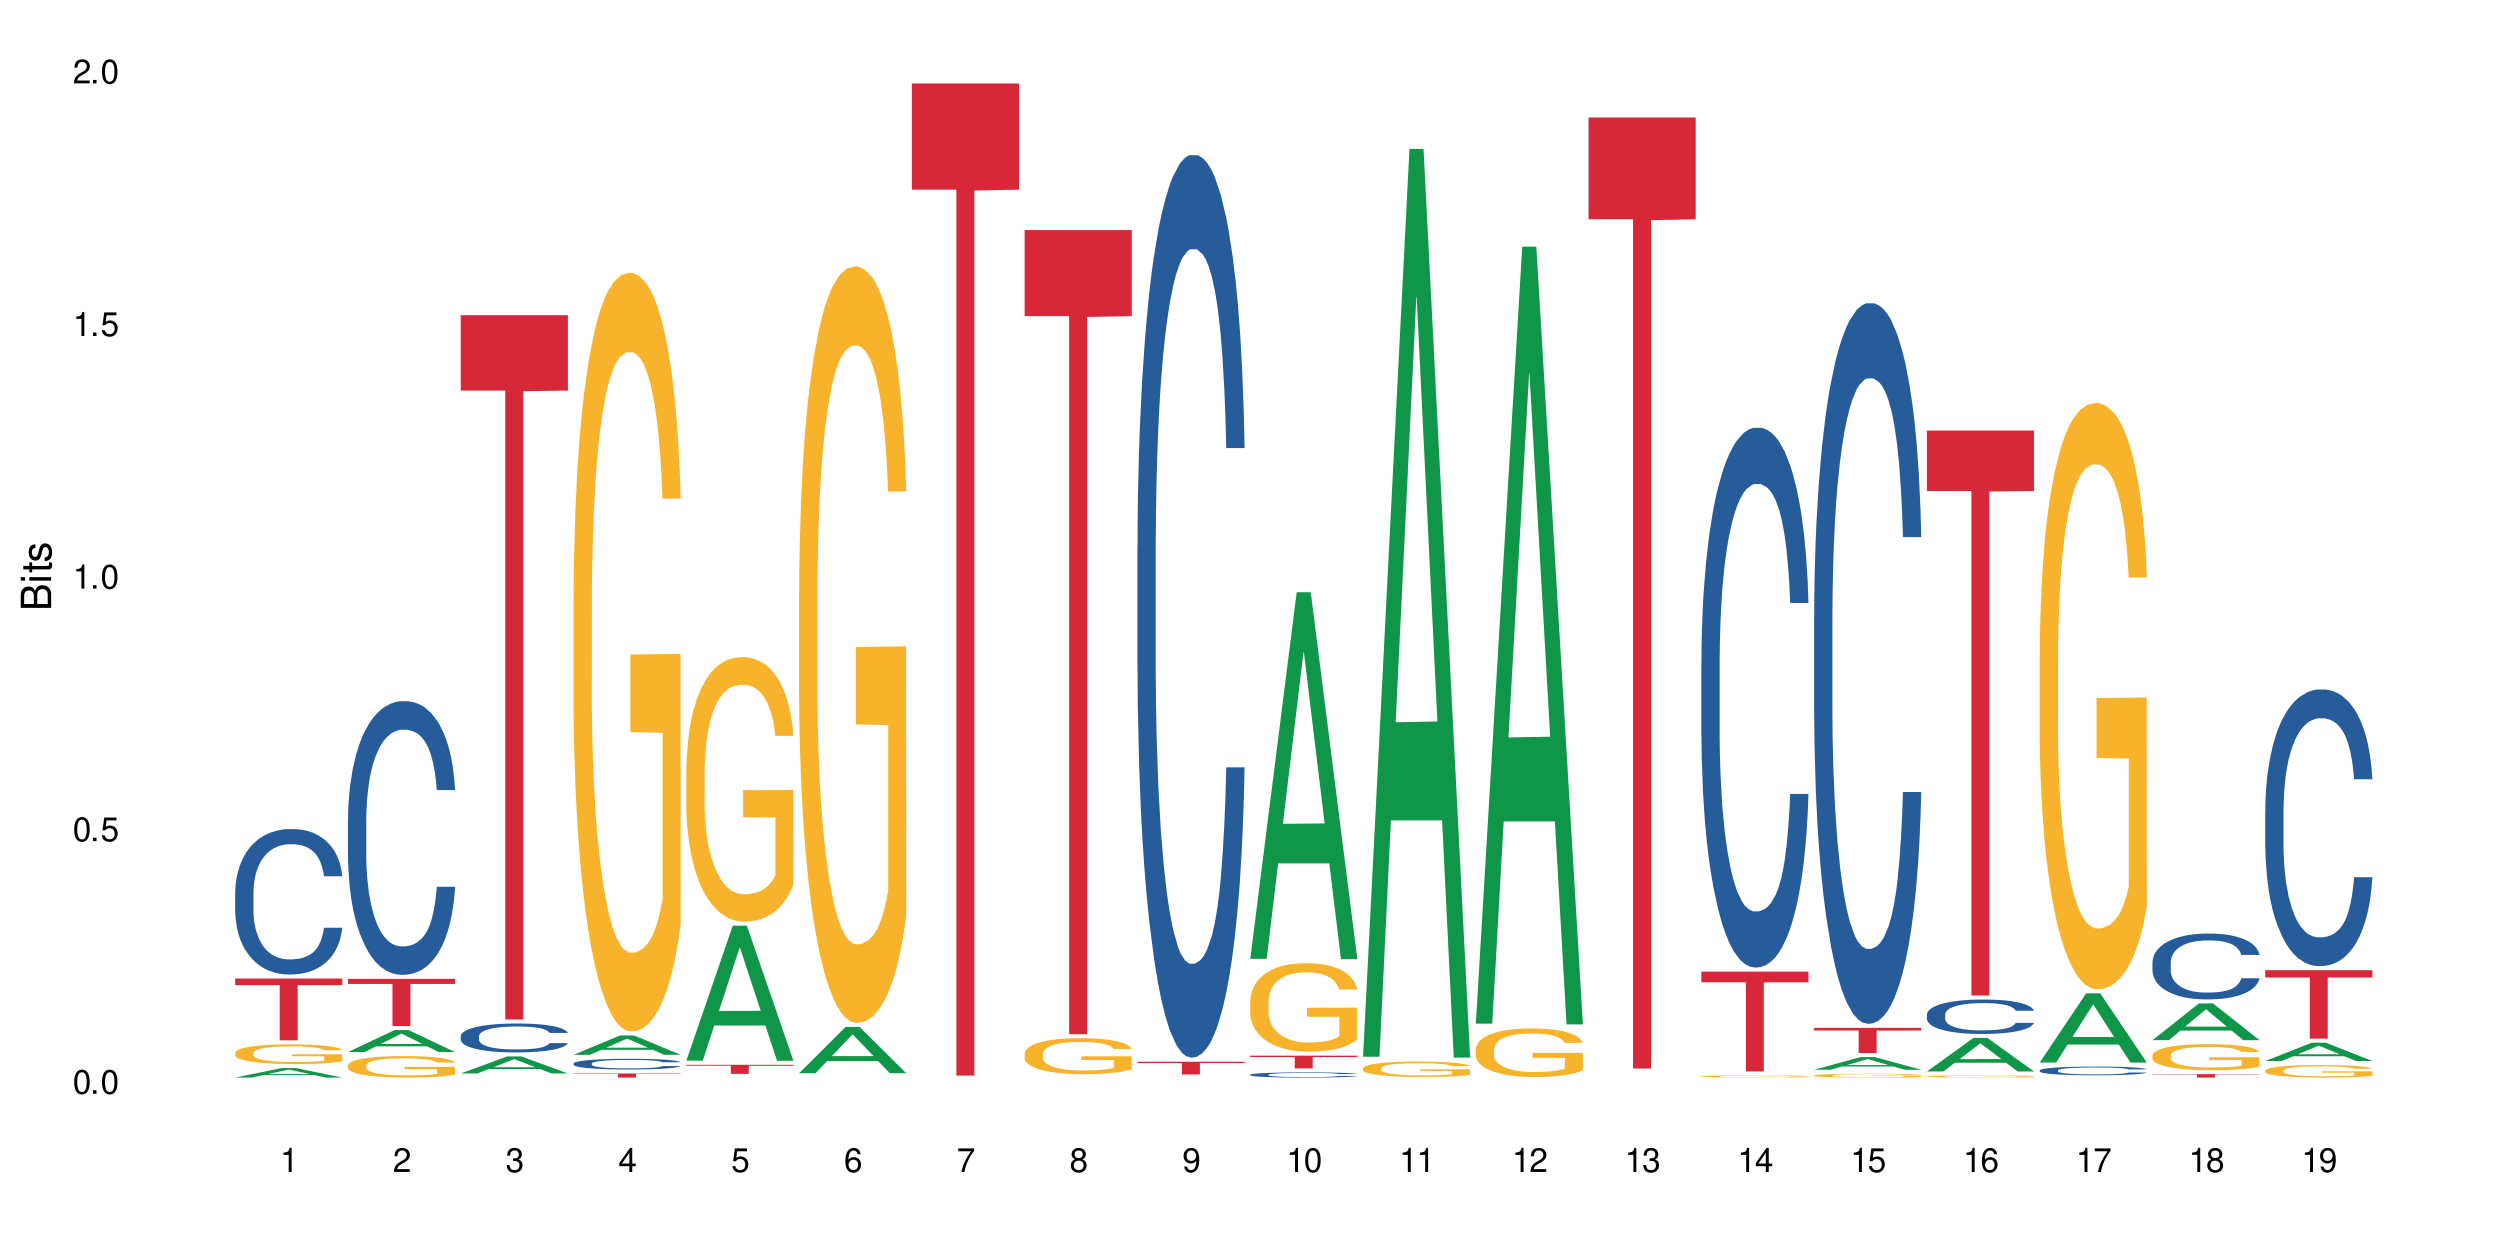 <?xml version="1.0" encoding="UTF-8"?>
<svg xmlns="http://www.w3.org/2000/svg" xmlns:xlink="http://www.w3.org/1999/xlink" width="720" height="360" viewBox="0 0 720 360">
<defs>
<g>
<g id="glyph-0-0">
</g>
<g id="glyph-0-1">
<path d="M 2.641 -6.938 C 2 -6.938 1.422 -6.656 1.078 -6.172 C 0.641 -5.562 0.406 -4.641 0.406 -3.359 C 0.406 -1.016 1.188 0.219 2.641 0.219 C 4.078 0.219 4.859 -1.016 4.859 -3.297 C 4.859 -4.641 4.656 -5.547 4.203 -6.172 C 3.844 -6.656 3.281 -6.938 2.641 -6.938 Z M 2.641 -6.188 C 3.547 -6.188 4 -5.25 4 -3.375 C 4 -1.406 3.562 -0.484 2.625 -0.484 C 1.734 -0.484 1.281 -1.438 1.281 -3.344 C 1.281 -5.25 1.734 -6.188 2.641 -6.188 Z M 2.641 -6.188 "/>
</g>
<g id="glyph-0-2">
<path d="M 1.828 -1 L 0.828 -1 L 0.828 0 L 1.828 0 Z M 1.828 -1 "/>
</g>
<g id="glyph-0-3">
<path d="M 4.562 -6.797 L 1.062 -6.797 L 0.547 -3.094 L 1.328 -3.094 C 1.719 -3.562 2.047 -3.734 2.578 -3.734 C 3.484 -3.734 4.062 -3.109 4.062 -2.094 C 4.062 -1.125 3.484 -0.531 2.578 -0.531 C 1.828 -0.531 1.375 -0.906 1.188 -1.672 L 0.328 -1.672 C 0.453 -1.109 0.547 -0.844 0.75 -0.594 C 1.125 -0.078 1.828 0.219 2.594 0.219 C 3.969 0.219 4.922 -0.781 4.922 -2.219 C 4.922 -3.562 4.031 -4.484 2.719 -4.484 C 2.25 -4.484 1.859 -4.359 1.469 -4.062 L 1.734 -5.969 L 4.562 -5.969 Z M 4.562 -6.797 "/>
</g>
<g id="glyph-0-4">
<path d="M 2.484 -4.938 L 2.484 0 L 3.328 0 L 3.328 -6.938 L 2.766 -6.938 C 2.469 -5.875 2.281 -5.734 0.984 -5.562 L 0.984 -4.938 Z M 2.484 -4.938 "/>
</g>
<g id="glyph-0-5">
<path d="M 4.859 -0.828 L 1.281 -0.828 C 1.359 -1.406 1.672 -1.781 2.5 -2.281 L 3.469 -2.828 C 4.406 -3.344 4.906 -4.062 4.906 -4.906 C 4.906 -5.484 4.672 -6.031 4.266 -6.406 C 3.859 -6.766 3.375 -6.938 2.719 -6.938 C 1.859 -6.938 1.219 -6.625 0.844 -6.031 C 0.609 -5.672 0.5 -5.234 0.484 -4.531 L 1.328 -4.531 C 1.359 -5.016 1.406 -5.281 1.531 -5.516 C 1.75 -5.938 2.188 -6.203 2.703 -6.203 C 3.469 -6.203 4.031 -5.641 4.031 -4.891 C 4.031 -4.344 3.719 -3.859 3.125 -3.516 L 2.234 -3 C 0.812 -2.172 0.406 -1.531 0.328 -0.016 L 4.859 -0.016 Z M 4.859 -0.828 "/>
</g>
<g id="glyph-0-6">
<path d="M 2.125 -3.188 L 2.578 -3.188 C 3.5 -3.188 3.984 -2.766 3.984 -1.922 C 3.984 -1.062 3.469 -0.531 2.594 -0.531 C 1.656 -0.531 1.203 -1 1.156 -2.016 L 0.312 -2.016 C 0.344 -1.453 0.438 -1.094 0.609 -0.781 C 0.953 -0.109 1.625 0.219 2.547 0.219 C 3.953 0.219 4.859 -0.625 4.859 -1.938 C 4.859 -2.828 4.516 -3.297 3.703 -3.594 C 4.344 -3.844 4.656 -4.328 4.656 -5.031 C 4.656 -6.219 3.875 -6.938 2.578 -6.938 C 1.203 -6.938 0.484 -6.172 0.453 -4.703 L 1.297 -4.703 C 1.312 -5.125 1.344 -5.359 1.453 -5.578 C 1.641 -5.969 2.062 -6.203 2.594 -6.203 C 3.344 -6.203 3.797 -5.75 3.797 -5 C 3.797 -4.516 3.609 -4.219 3.25 -4.047 C 3.016 -3.953 2.703 -3.922 2.125 -3.906 Z M 2.125 -3.188 "/>
</g>
<g id="glyph-0-7">
<path d="M 3.141 -1.672 L 3.141 0 L 3.984 0 L 3.984 -1.672 L 4.984 -1.672 L 4.984 -2.438 L 3.984 -2.438 L 3.984 -6.938 L 3.359 -6.938 L 0.266 -2.578 L 0.266 -1.672 Z M 3.141 -2.438 L 1 -2.438 L 3.141 -5.5 Z M 3.141 -2.438 "/>
</g>
<g id="glyph-0-8">
<path d="M 4.781 -5.125 C 4.609 -6.266 3.891 -6.938 2.844 -6.938 C 2.094 -6.938 1.422 -6.578 1.031 -5.953 C 0.594 -5.266 0.406 -4.422 0.406 -3.172 C 0.406 -2 0.578 -1.25 0.984 -0.641 C 1.359 -0.078 1.953 0.219 2.703 0.219 C 3.984 0.219 4.922 -0.75 4.922 -2.094 C 4.922 -3.375 4.062 -4.281 2.844 -4.281 C 2.172 -4.281 1.641 -4.031 1.281 -3.516 C 1.281 -5.234 1.828 -6.188 2.797 -6.188 C 3.391 -6.188 3.797 -5.797 3.938 -5.125 Z M 2.734 -3.531 C 3.547 -3.531 4.062 -2.953 4.062 -2.031 C 4.062 -1.156 3.484 -0.531 2.703 -0.531 C 1.922 -0.531 1.328 -1.188 1.328 -2.078 C 1.328 -2.938 1.906 -3.531 2.734 -3.531 Z M 2.734 -3.531 "/>
</g>
<g id="glyph-0-9">
<path d="M 4.984 -6.797 L 0.438 -6.797 L 0.438 -5.969 L 4.109 -5.969 C 2.5 -3.656 1.828 -2.234 1.328 0 L 2.219 0 C 2.594 -2.172 3.453 -4.047 4.984 -6.094 Z M 4.984 -6.797 "/>
</g>
<g id="glyph-0-10">
<path d="M 3.75 -3.656 C 4.469 -4.094 4.688 -4.438 4.688 -5.078 C 4.688 -6.172 3.844 -6.938 2.641 -6.938 C 1.438 -6.938 0.594 -6.172 0.594 -5.094 C 0.594 -4.438 0.812 -4.094 1.516 -3.656 C 0.734 -3.266 0.359 -2.703 0.359 -1.922 C 0.359 -0.656 1.281 0.219 2.641 0.219 C 3.984 0.219 4.922 -0.656 4.922 -1.922 C 4.922 -2.703 4.531 -3.266 3.75 -3.656 Z M 2.641 -6.188 C 3.359 -6.188 3.812 -5.75 3.812 -5.062 C 3.812 -4.406 3.344 -3.984 2.641 -3.984 C 1.922 -3.984 1.453 -4.406 1.453 -5.078 C 1.453 -5.75 1.922 -6.188 2.641 -6.188 Z M 2.641 -3.266 C 3.484 -3.266 4.062 -2.719 4.062 -1.906 C 4.062 -1.078 3.484 -0.531 2.625 -0.531 C 1.797 -0.531 1.219 -1.094 1.219 -1.906 C 1.219 -2.719 1.781 -3.266 2.641 -3.266 Z M 2.641 -3.266 "/>
</g>
<g id="glyph-0-11">
<path d="M 0.516 -1.578 C 0.672 -0.453 1.406 0.219 2.438 0.219 C 3.188 0.219 3.859 -0.141 4.266 -0.766 C 4.688 -1.453 4.891 -2.297 4.891 -3.547 C 4.891 -4.719 4.703 -5.453 4.312 -6.078 C 3.938 -6.641 3.344 -6.938 2.594 -6.938 C 1.297 -6.938 0.359 -5.969 0.359 -4.625 C 0.359 -3.344 1.234 -2.453 2.453 -2.453 C 3.094 -2.453 3.578 -2.672 4.016 -3.203 C 4 -1.484 3.469 -0.531 2.5 -0.531 C 1.906 -0.531 1.484 -0.906 1.359 -1.578 Z M 2.578 -6.203 C 3.375 -6.203 3.969 -5.531 3.969 -4.641 C 3.969 -3.797 3.391 -3.188 2.547 -3.188 C 1.734 -3.188 1.234 -3.766 1.234 -4.688 C 1.234 -5.562 1.797 -6.203 2.578 -6.203 Z M 2.578 -6.203 "/>
</g>
<g id="glyph-1-0">
</g>
<g id="glyph-1-1">
<path d="M 0 -0.953 L 0 -4.891 C 0 -5.719 -0.234 -6.344 -0.734 -6.797 C -1.188 -7.234 -1.812 -7.469 -2.5 -7.469 C -3.547 -7.469 -4.188 -7 -4.625 -5.875 C -4.984 -6.688 -5.625 -7.094 -6.531 -7.094 C -7.172 -7.094 -7.734 -6.859 -8.141 -6.391 C -8.562 -5.922 -8.75 -5.344 -8.75 -4.5 L -8.75 -0.953 Z M -4.984 -2.062 L -7.766 -2.062 L -7.766 -4.219 C -7.766 -4.844 -7.688 -5.203 -7.453 -5.5 C -7.219 -5.812 -6.859 -5.969 -6.375 -5.969 C -5.891 -5.969 -5.531 -5.812 -5.297 -5.5 C -5.062 -5.203 -4.984 -4.844 -4.984 -4.219 Z M -0.984 -2.062 L -4 -2.062 L -4 -4.781 C -4 -5.766 -3.438 -6.359 -2.484 -6.359 C -1.547 -6.359 -0.984 -5.766 -0.984 -4.781 Z M -0.984 -2.062 "/>
</g>
<g id="glyph-1-2">
<path d="M -6.281 -1.797 L -6.281 -0.797 L 0 -0.797 L 0 -1.797 Z M -8.75 -1.797 L -8.75 -0.797 L -7.484 -0.797 L -7.484 -1.797 Z M -8.75 -1.797 "/>
</g>
<g id="glyph-1-3">
<path d="M -6.281 -3.047 L -6.281 -2.016 L -8.016 -2.016 L -8.016 -1.016 L -6.281 -1.016 L -6.281 -0.172 L -5.469 -0.172 L -5.469 -1.016 L -0.719 -1.016 C -0.078 -1.016 0.281 -1.453 0.281 -2.234 C 0.281 -2.5 0.25 -2.719 0.188 -3.047 L -0.641 -3.047 C -0.609 -2.906 -0.594 -2.766 -0.594 -2.562 C -0.594 -2.141 -0.719 -2.016 -1.156 -2.016 L -5.469 -2.016 L -5.469 -3.047 Z M -6.281 -3.047 "/>
</g>
<g id="glyph-1-4">
<path d="M -4.531 -5.25 C -5.766 -5.25 -6.469 -4.422 -6.469 -2.969 C -6.469 -1.516 -5.719 -0.562 -4.547 -0.562 C -3.562 -0.562 -3.094 -1.062 -2.734 -2.562 L -2.516 -3.484 C -2.344 -4.188 -2.094 -4.469 -1.641 -4.469 C -1.047 -4.469 -0.641 -3.875 -0.641 -3 C -0.641 -2.453 -0.797 -2 -1.062 -1.75 C -1.25 -1.594 -1.422 -1.531 -1.875 -1.469 L -1.875 -0.406 C -0.422 -0.453 0.281 -1.266 0.281 -2.922 C 0.281 -4.5 -0.5 -5.516 -1.719 -5.516 C -2.656 -5.516 -3.172 -4.984 -3.469 -3.734 L -3.703 -2.766 C -3.891 -1.953 -4.156 -1.609 -4.594 -1.609 C -5.188 -1.609 -5.547 -2.125 -5.547 -2.938 C -5.547 -3.75 -5.203 -4.172 -4.531 -4.203 Z M -4.531 -5.25 "/>
</g>
</g>
</defs>
<rect x="-72" y="-36" width="864" height="432" fill="rgb(100%, 100%, 100%)" fill-opacity="1"/>
<path fill-rule="nonzero" fill="rgb(6.275%, 58.824%, 28.235%)" fill-opacity="1" d="M 67.73 310.344 L 67.766 310.34 L 81.117 307.598 L 85.172 307.598 L 98.59 310.348 L 93.875 310.348 L 90.512 309.629 L 75.773 309.629 L 72.477 310.344 L 67.73 310.344 L 77.191 309.332 L 89.16 309.328 L 83.191 308.047 L 83.125 308.043 L 83.059 308.051 L 77.16 309.328 L 77.191 309.332 Z M 67.73 310.344 "/>
<path fill-rule="nonzero" fill="rgb(14.51%, 36.078%, 60%)" fill-opacity="1" d="M 67.73 257.004 L 67.77 256.965 L 67.77 256.047 L 67.883 254.594 L 68.145 252.754 L 68.41 251.492 L 69.086 249.23 L 70.027 247.051 L 71.004 245.363 L 71.719 244.371 L 72.359 243.605 L 73.828 242.188 L 74.77 241.461 L 75.785 240.809 L 77.027 240.156 L 77.93 239.773 L 79.961 239.164 L 81.465 238.895 L 82.633 238.781 L 85.152 238.781 L 86.66 238.934 L 87.75 239.125 L 88.953 239.43 L 89.969 239.773 L 91.738 240.617 L 93.32 241.688 L 94.035 242.301 L 95.164 243.488 L 96.027 244.637 L 96.633 245.633 L 97.309 247.051 L 97.91 248.773 L 98.363 250.727 L 98.59 252.371 L 93.32 252.371 L 93.055 250.84 L 92.754 249.652 L 92.191 248.082 L 91.625 246.973 L 90.836 245.863 L 90.121 245.137 L 89.145 244.406 L 88.277 243.949 L 87.375 243.605 L 86.508 243.375 L 84.852 243.145 L 82.934 243.145 L 82.219 243.219 L 80.75 243.527 L 79.961 243.797 L 78.832 244.332 L 78.043 244.828 L 77.102 245.594 L 76.461 246.246 L 75.672 247.242 L 75.105 248.121 L 74.469 249.387 L 74.09 250.344 L 73.75 251.414 L 73.449 252.676 L 73.227 254.016 L 73.074 255.434 L 73 256.812 L 73 262.746 L 73.074 264.125 L 73.262 265.734 L 73.75 268.07 L 74.469 270.098 L 75.293 271.707 L 76.086 272.855 L 76.535 273.391 L 77.137 274.004 L 78.078 274.77 L 79.434 275.535 L 80.223 275.84 L 81.43 276.148 L 82.672 276.301 L 84.324 276.301 L 85.793 276.148 L 86.773 275.957 L 87.789 275.648 L 89.18 275 L 90.047 274.387 L 90.797 273.66 L 91.363 272.93 L 91.738 272.32 L 92.305 271.133 L 92.754 269.828 L 93.094 268.488 L 93.32 267.188 L 98.59 267.188 L 98.363 268.719 L 98.023 270.211 L 97.684 271.324 L 97.156 272.664 L 96.555 273.852 L 95.691 275.191 L 94.977 276.07 L 94.035 277.027 L 93.168 277.754 L 92.227 278.406 L 90.836 279.172 L 89.934 279.555 L 88.953 279.898 L 87.789 280.207 L 86.32 280.473 L 84.738 280.625 L 83.273 280.664 L 81.691 280.59 L 80.523 280.434 L 78.984 280.09 L 77.062 279.402 L 75.672 278.676 L 74.578 277.945 L 73.641 277.18 L 72.586 276.148 L 71.23 274.461 L 70.402 273.16 L 69.84 272.09 L 69.199 270.594 L 68.746 269.254 L 68.219 267.113 L 67.844 264.395 L 67.73 262.289 Z M 67.73 257.004 "/>
<path fill-rule="nonzero" fill="rgb(96.863%, 70.196%, 16.863%)" fill-opacity="1" d="M 67.73 303.203 L 67.77 303.199 L 67.77 303.094 L 67.918 302.863 L 68.297 302.539 L 68.785 302.277 L 69.312 302.07 L 69.648 301.961 L 70.215 301.805 L 70.703 301.691 L 71.945 301.457 L 73.527 301.242 L 74.391 301.148 L 75.371 301.059 L 76.762 300.961 L 77.402 300.926 L 79.359 300.84 L 81.578 300.789 L 84.023 300.773 L 85.152 300.777 L 86.695 300.801 L 88.805 300.855 L 90.008 300.91 L 90.949 300.961 L 91.926 301.027 L 93.133 301.133 L 94.262 301.254 L 95.164 301.379 L 96.066 301.535 L 96.82 301.703 L 97.461 301.883 L 98.023 302.102 L 98.363 302.281 L 98.59 302.465 L 93.355 302.465 L 93.055 302.281 L 92.719 302.141 L 92.152 301.973 L 91.59 301.848 L 91.023 301.75 L 89.969 301.613 L 89.066 301.531 L 87.938 301.457 L 86.848 301.41 L 85.605 301.379 L 84.852 301.371 L 82.859 301.371 L 81.051 301.406 L 80 301.449 L 79.246 301.488 L 78.191 301.566 L 77.551 301.629 L 77.176 301.672 L 76.047 301.832 L 75.293 301.977 L 74.879 302.074 L 74.355 302.23 L 73.977 302.371 L 73.562 302.578 L 73.34 302.734 L 73.035 303.086 L 73 304.016 L 73.113 304.215 L 73.34 304.426 L 73.641 304.613 L 74.09 304.809 L 74.543 304.961 L 75.332 305.164 L 76.008 305.297 L 76.535 305.387 L 77.551 305.523 L 77.965 305.57 L 78.945 305.664 L 79.961 305.738 L 81.203 305.801 L 82.145 305.832 L 83.648 305.855 L 85.566 305.855 L 87.824 305.824 L 89.254 305.785 L 90.234 305.742 L 90.875 305.707 L 91.664 305.648 L 92.227 305.598 L 92.754 305.539 L 93.395 305.453 L 93.395 304.215 L 84.102 304.211 L 84.102 303.629 L 98.551 303.625 L 98.59 305.648 L 97.797 305.789 L 96.82 305.926 L 95.879 306.027 L 94.898 306.117 L 93.508 306.215 L 92.379 306.277 L 90.648 306.348 L 89.066 306.395 L 87.41 306.426 L 85.945 306.441 L 84.215 306.449 L 82.672 306.438 L 81.016 306.406 L 79.699 306.363 L 78.492 306.312 L 77.289 306.246 L 75.785 306.137 L 74.805 306.047 L 73.789 305.941 L 72.773 305.809 L 71.871 305.672 L 71.27 305.562 L 70.668 305.438 L 70.027 305.281 L 69.426 305.105 L 68.973 304.945 L 68.559 304.762 L 68.258 304.594 L 67.957 304.359 L 67.805 304.172 L 67.73 304.012 Z M 67.73 303.203 "/>
<path fill-rule="nonzero" fill="rgb(83.922%, 15.686%, 22.353%)" fill-opacity="1" d="M 67.73 281.816 L 98.59 281.816 L 98.59 283.723 L 85.727 283.738 L 85.727 299.625 L 80.555 299.625 L 80.555 283.754 L 80.48 283.723 L 67.73 283.723 Z M 67.73 281.816 "/>
<path fill-rule="nonzero" fill="rgb(6.275%, 58.824%, 28.235%)" fill-opacity="1" d="M 100.211 303 L 100.246 302.992 L 113.598 296.668 L 117.652 296.668 L 131.07 303.004 L 126.355 303.004 L 122.992 301.352 L 108.258 301.352 L 104.961 303 L 100.211 303 L 109.672 300.664 L 121.641 300.66 L 115.672 297.703 L 115.609 297.695 L 115.543 297.715 L 109.641 300.66 L 109.672 300.664 Z M 100.211 303 "/>
<path fill-rule="nonzero" fill="rgb(14.51%, 36.078%, 60%)" fill-opacity="1" d="M 100.211 236.246 L 100.25 236.176 L 100.25 234.445 L 100.363 231.707 L 100.625 228.25 L 100.891 225.875 L 101.566 221.625 L 102.508 217.52 L 103.484 214.352 L 104.199 212.477 L 104.84 211.035 L 106.309 208.371 L 107.25 207.004 L 108.266 205.777 L 109.508 204.555 L 110.41 203.832 L 112.441 202.68 L 113.945 202.176 L 115.113 201.961 L 117.637 201.961 L 119.141 202.25 L 120.23 202.609 L 121.438 203.188 L 122.453 203.832 L 124.219 205.418 L 125.801 207.434 L 126.516 208.586 L 127.645 210.82 L 128.512 212.98 L 129.113 214.855 L 129.789 217.52 L 130.391 220.762 L 130.844 224.434 L 131.07 227.531 L 125.801 227.531 L 125.539 224.648 L 125.234 222.418 L 124.672 219.465 L 124.105 217.375 L 123.316 215.285 L 122.602 213.918 L 121.625 212.551 L 120.758 211.684 L 119.855 211.035 L 118.988 210.605 L 117.332 210.172 L 115.414 210.172 L 114.699 210.316 L 113.23 210.895 L 112.441 211.398 L 111.312 212.406 L 110.523 213.34 L 109.582 214.781 L 108.941 216.008 L 108.152 217.879 L 107.586 219.535 L 106.949 221.914 L 106.57 223.715 L 106.234 225.73 L 105.934 228.109 L 105.707 230.629 L 105.555 233.293 L 105.48 235.887 L 105.48 247.051 L 105.555 249.645 L 105.742 252.668 L 106.234 257.062 L 106.949 260.879 L 107.777 263.906 L 108.566 266.066 L 109.016 267.074 L 109.621 268.227 L 110.559 269.668 L 111.914 271.109 L 112.707 271.684 L 113.91 272.262 L 115.152 272.551 L 116.809 272.551 L 118.273 272.262 L 119.254 271.902 L 120.27 271.324 L 121.66 270.102 L 122.527 268.949 L 123.281 267.578 L 123.844 266.211 L 124.219 265.059 L 124.785 262.824 L 125.234 260.375 L 125.574 257.855 L 125.801 255.406 L 131.07 255.406 L 130.844 258.289 L 130.504 261.098 L 130.164 263.184 L 129.641 265.707 L 129.035 267.938 L 128.172 270.461 L 127.457 272.117 L 126.516 273.918 L 125.648 275.285 L 124.711 276.512 L 123.316 277.949 L 122.414 278.672 L 121.438 279.32 L 120.27 279.895 L 118.801 280.398 L 117.223 280.688 L 115.754 280.762 L 114.172 280.617 L 113.008 280.328 L 111.465 279.68 L 109.543 278.383 L 108.152 277.016 L 107.062 275.645 L 106.121 274.207 L 105.066 272.262 L 103.711 269.09 L 102.883 266.645 L 102.32 264.625 L 101.68 261.816 L 101.227 259.297 L 100.703 255.262 L 100.324 250.148 L 100.211 246.188 Z M 100.211 236.246 "/>
<path fill-rule="nonzero" fill="rgb(96.863%, 70.196%, 16.863%)" fill-opacity="1" d="M 100.211 306.809 L 100.25 306.801 L 100.25 306.688 L 100.398 306.434 L 100.777 306.082 L 101.266 305.793 L 101.793 305.57 L 102.133 305.449 L 102.695 305.281 L 103.184 305.156 L 104.426 304.902 L 106.008 304.664 L 106.871 304.562 L 107.852 304.465 L 109.242 304.359 L 109.883 304.32 L 111.84 304.227 L 114.059 304.172 L 116.508 304.156 L 117.637 304.16 L 119.18 304.184 L 121.285 304.246 L 122.488 304.301 L 123.43 304.359 L 124.41 304.434 L 125.613 304.547 L 126.742 304.68 L 127.645 304.816 L 128.547 304.984 L 129.301 305.168 L 129.941 305.363 L 130.504 305.602 L 130.844 305.801 L 131.07 306 L 125.84 306 L 125.539 305.801 L 125.199 305.648 L 124.633 305.461 L 124.07 305.324 L 123.504 305.219 L 122.453 305.07 L 121.547 304.98 L 120.418 304.902 L 119.328 304.852 L 118.086 304.816 L 117.332 304.805 L 115.34 304.805 L 113.531 304.844 L 112.48 304.891 L 111.727 304.934 L 110.672 305.02 L 110.035 305.086 L 109.656 305.133 L 108.527 305.309 L 107.777 305.465 L 107.363 305.574 L 106.836 305.742 L 106.457 305.895 L 106.043 306.121 L 105.82 306.293 L 105.52 306.676 L 105.48 307.695 L 105.594 307.91 L 105.82 308.141 L 106.121 308.344 L 106.57 308.559 L 107.023 308.723 L 107.812 308.945 L 108.492 309.09 L 109.016 309.188 L 110.035 309.34 L 110.449 309.391 L 111.426 309.492 L 112.441 309.57 L 113.684 309.641 L 114.625 309.672 L 116.129 309.703 L 118.051 309.703 L 120.309 309.668 L 121.738 309.621 L 122.715 309.578 L 123.355 309.539 L 124.145 309.477 L 124.711 309.418 L 125.234 309.355 L 125.875 309.262 L 125.875 307.91 L 116.582 307.902 L 116.582 307.27 L 131.031 307.266 L 131.07 309.477 L 130.277 309.629 L 129.301 309.773 L 128.359 309.887 L 127.383 309.984 L 125.988 310.094 L 124.859 310.16 L 123.129 310.238 L 121.547 310.289 L 119.895 310.324 L 118.426 310.34 L 116.695 310.348 L 115.152 310.336 L 113.496 310.301 L 112.18 310.258 L 110.973 310.199 L 109.77 310.125 L 108.266 310.008 L 107.285 309.91 L 106.27 309.793 L 105.254 309.652 L 104.352 309.5 L 103.75 309.379 L 103.148 309.242 L 102.508 309.074 L 101.906 308.883 L 101.453 308.707 L 101.039 308.508 L 100.738 308.32 L 100.438 308.066 L 100.289 307.863 L 100.211 307.688 Z M 100.211 306.809 "/>
<path fill-rule="nonzero" fill="rgb(83.922%, 15.686%, 22.353%)" fill-opacity="1" d="M 100.211 281.91 L 131.07 281.91 L 131.07 283.367 L 118.207 283.379 L 118.207 295.516 L 113.035 295.516 L 113.035 283.391 L 112.961 283.367 L 100.211 283.367 Z M 100.211 281.91 "/>
<path fill-rule="nonzero" fill="rgb(6.275%, 58.824%, 28.235%)" fill-opacity="1" d="M 132.691 309.16 L 132.727 309.152 L 146.078 304.246 L 150.133 304.246 L 163.551 309.164 L 158.836 309.164 L 155.473 307.879 L 140.738 307.879 L 137.441 309.16 L 132.691 309.16 L 142.156 307.348 L 154.121 307.344 L 148.156 305.051 L 148.09 305.047 L 148.023 305.059 L 142.121 307.344 L 142.156 307.348 Z M 132.691 309.16 "/>
<path fill-rule="nonzero" fill="rgb(14.51%, 36.078%, 60%)" fill-opacity="1" d="M 132.691 298.398 L 132.73 298.391 L 132.73 298.207 L 132.844 297.918 L 133.105 297.555 L 133.371 297.305 L 134.047 296.855 L 134.988 296.422 L 135.969 296.086 L 136.684 295.891 L 137.32 295.738 L 138.789 295.457 L 139.73 295.312 L 140.746 295.184 L 141.988 295.055 L 142.891 294.977 L 144.922 294.855 L 146.43 294.801 L 147.594 294.777 L 150.117 294.777 L 151.621 294.809 L 152.711 294.848 L 153.918 294.91 L 154.934 294.977 L 156.703 295.145 L 158.281 295.355 L 158.996 295.48 L 160.125 295.715 L 160.992 295.941 L 161.594 296.141 L 162.27 296.422 L 162.871 296.766 L 163.324 297.152 L 163.551 297.477 L 158.281 297.477 L 158.02 297.176 L 157.719 296.938 L 157.152 296.625 L 156.59 296.406 L 155.797 296.188 L 155.082 296.043 L 154.105 295.898 L 153.238 295.805 L 152.336 295.738 L 151.469 295.691 L 149.816 295.645 L 147.895 295.645 L 147.18 295.66 L 145.715 295.723 L 144.922 295.773 L 143.793 295.883 L 143.004 295.98 L 142.062 296.133 L 141.422 296.262 L 140.633 296.461 L 140.07 296.633 L 139.43 296.887 L 139.051 297.074 L 138.715 297.289 L 138.414 297.539 L 138.188 297.805 L 138.035 298.086 L 137.961 298.359 L 137.961 299.539 L 138.035 299.812 L 138.227 300.133 L 138.715 300.598 L 139.43 301 L 140.258 301.316 L 141.047 301.547 L 141.5 301.652 L 142.102 301.773 L 143.043 301.926 L 144.395 302.078 L 145.188 302.141 L 146.391 302.199 L 147.633 302.23 L 149.289 302.23 L 150.754 302.199 L 151.734 302.164 L 152.75 302.102 L 154.141 301.973 L 155.008 301.852 L 155.762 301.707 L 156.324 301.562 L 156.703 301.441 L 157.266 301.203 L 157.719 300.945 L 158.055 300.68 L 158.281 300.422 L 163.551 300.422 L 163.324 300.727 L 162.984 301.023 L 162.648 301.242 L 162.121 301.508 L 161.52 301.742 L 160.652 302.012 L 159.938 302.184 L 158.996 302.375 L 158.133 302.52 L 157.191 302.648 L 155.797 302.801 L 154.895 302.879 L 153.918 302.945 L 152.75 303.008 L 151.281 303.059 L 149.703 303.09 L 148.234 303.098 L 146.652 303.082 L 145.488 303.051 L 143.945 302.984 L 142.023 302.848 L 140.633 302.703 L 139.543 302.559 L 138.602 302.406 L 137.547 302.199 L 136.191 301.867 L 135.363 301.605 L 134.801 301.395 L 134.16 301.098 L 133.711 300.832 L 133.184 300.406 L 132.805 299.867 L 132.691 299.449 Z M 132.691 298.398 "/>
<path fill-rule="nonzero" fill="rgb(96.863%, 70.196%, 16.863%)" fill-opacity="1" d="M 132.691 310.328 L 132.73 310.328 L 132.883 310.324 L 133.258 310.324 L 133.746 310.32 L 135.176 310.32 L 135.664 310.316 L 140.332 310.316 L 141.723 310.312 L 156.891 310.312 L 158.094 310.316 L 161.781 310.316 L 162.422 310.32 L 163.324 310.32 L 163.551 310.324 L 158.32 310.324 L 158.02 310.32 L 155.984 310.32 L 154.934 310.316 L 142.137 310.316 L 141.008 310.32 L 139.316 310.32 L 138.941 310.324 L 138.301 310.324 L 138 310.328 L 137.961 310.332 L 138.074 310.332 L 138.301 310.336 L 139.504 310.336 L 140.293 310.34 L 142.93 310.34 L 143.906 310.344 L 155.836 310.344 L 156.625 310.34 L 158.355 310.34 L 158.355 310.332 L 149.062 310.332 L 149.062 310.328 L 163.512 310.328 L 163.551 310.34 L 162.762 310.344 L 157.34 310.344 L 155.609 310.348 L 144.66 310.348 L 143.457 310.344 L 136.832 310.344 L 136.23 310.34 L 134.387 310.34 L 133.934 310.336 L 132.918 310.336 L 132.77 310.332 L 132.691 310.332 Z M 132.691 310.328 "/>
<path fill-rule="nonzero" fill="rgb(83.922%, 15.686%, 22.353%)" fill-opacity="1" d="M 132.691 90.773 L 163.551 90.773 L 163.551 112.484 L 150.691 112.676 L 150.691 293.629 L 145.516 293.629 L 145.516 112.867 L 145.441 112.484 L 132.691 112.484 Z M 132.691 90.773 "/>
<path fill-rule="nonzero" fill="rgb(6.275%, 58.824%, 28.235%)" fill-opacity="1" d="M 165.176 303.785 L 165.207 303.777 L 178.559 298.223 L 182.613 298.223 L 196.031 303.789 L 191.316 303.789 L 187.953 302.336 L 173.219 302.336 L 169.922 303.785 L 165.176 303.785 L 174.637 301.734 L 186.602 301.73 L 180.637 299.133 L 180.57 299.129 L 180.504 299.145 L 174.602 301.73 L 174.637 301.734 Z M 165.176 303.785 "/>
<path fill-rule="nonzero" fill="rgb(14.51%, 36.078%, 60%)" fill-opacity="1" d="M 165.176 306.273 L 165.211 306.27 L 165.211 306.203 L 165.324 306.098 L 165.59 305.961 L 165.852 305.867 L 166.527 305.703 L 167.469 305.543 L 168.449 305.422 L 169.164 305.348 L 169.801 305.293 L 171.27 305.188 L 172.211 305.133 L 173.227 305.086 L 174.469 305.039 L 175.371 305.012 L 177.402 304.965 L 178.91 304.945 L 180.074 304.938 L 182.598 304.938 L 184.102 304.949 L 185.195 304.965 L 186.398 304.984 L 187.414 305.012 L 189.184 305.074 L 190.762 305.152 L 191.477 305.195 L 192.605 305.281 L 193.473 305.367 L 194.074 305.441 L 194.75 305.543 L 195.355 305.668 L 195.805 305.812 L 196.031 305.934 L 190.762 305.934 L 190.5 305.82 L 190.199 305.734 L 189.633 305.621 L 189.07 305.539 L 188.277 305.457 L 187.562 305.402 L 186.586 305.352 L 185.719 305.316 L 184.816 305.293 L 183.953 305.273 L 182.297 305.258 L 180.375 305.258 L 179.66 305.262 L 178.195 305.285 L 177.402 305.305 L 176.273 305.344 L 175.484 305.383 L 174.543 305.438 L 173.906 305.484 L 173.113 305.559 L 172.551 305.621 L 171.91 305.715 L 171.535 305.785 L 171.195 305.863 L 170.895 305.957 L 170.668 306.055 L 170.52 306.156 L 170.441 306.258 L 170.441 306.691 L 170.52 306.793 L 170.707 306.91 L 171.195 307.082 L 171.91 307.23 L 172.738 307.348 L 173.527 307.434 L 173.98 307.473 L 174.582 307.516 L 175.523 307.574 L 176.879 307.629 L 177.668 307.652 L 178.871 307.672 L 180.113 307.684 L 181.77 307.684 L 183.238 307.672 L 184.215 307.66 L 185.23 307.637 L 186.625 307.59 L 187.488 307.543 L 188.242 307.492 L 188.805 307.438 L 189.184 307.395 L 189.746 307.305 L 190.199 307.211 L 190.535 307.113 L 190.762 307.02 L 196.031 307.02 L 195.805 307.129 L 195.465 307.238 L 195.129 307.32 L 194.602 307.418 L 194 307.504 L 193.133 307.605 L 192.418 307.668 L 191.477 307.738 L 190.613 307.793 L 189.672 307.84 L 188.277 307.895 L 187.375 307.922 L 186.398 307.949 L 185.23 307.973 L 183.762 307.992 L 182.184 308 L 180.715 308.004 L 179.137 308 L 177.969 307.988 L 176.426 307.961 L 174.508 307.91 L 173.113 307.859 L 172.023 307.805 L 171.082 307.75 L 170.027 307.672 L 168.672 307.551 L 167.848 307.457 L 167.281 307.375 L 166.641 307.266 L 166.191 307.168 L 165.664 307.012 L 165.285 306.812 L 165.176 306.66 Z M 165.176 306.273 "/>
<path fill-rule="nonzero" fill="rgb(96.863%, 70.196%, 16.863%)" fill-opacity="1" d="M 165.176 172.137 L 165.211 171.938 L 165.211 167.945 L 165.363 158.965 L 165.738 146.594 L 166.227 136.414 L 166.754 128.43 L 167.094 124.238 L 167.656 118.254 L 168.148 113.863 L 169.391 104.879 L 170.969 96.496 L 171.836 92.906 L 172.812 89.512 L 174.207 85.723 L 174.844 84.324 L 176.801 81.129 L 179.023 79.133 L 181.469 78.535 L 182.598 78.734 L 184.141 79.535 L 186.246 81.73 L 187.453 83.727 L 188.391 85.723 L 189.371 88.316 L 190.574 92.309 L 191.703 97.098 L 192.605 101.887 L 193.512 107.875 L 194.262 114.262 L 194.902 121.246 L 195.465 129.629 L 195.805 136.613 L 196.031 143.598 L 190.801 143.598 L 190.5 136.613 L 190.16 131.227 L 189.598 124.637 L 189.031 119.848 L 188.469 116.059 L 187.414 110.867 L 186.512 107.676 L 185.383 104.879 L 184.289 103.086 L 183.047 101.887 L 182.297 101.488 L 180.301 101.488 L 178.496 102.883 L 177.441 104.48 L 176.688 106.078 L 175.637 109.07 L 174.996 111.465 L 174.621 113.062 L 173.492 119.25 L 172.738 124.84 L 172.324 128.629 L 171.797 134.617 L 171.422 140.008 L 171.008 147.988 L 170.781 153.977 L 170.48 167.547 L 170.441 203.473 L 170.555 211.055 L 170.781 219.238 L 171.082 226.422 L 171.535 234.008 L 171.984 239.797 L 172.777 247.578 L 173.453 252.77 L 173.98 256.16 L 174.996 261.551 L 175.41 263.348 L 176.387 266.938 L 177.402 269.73 L 178.645 272.129 L 179.586 273.324 L 181.09 274.324 L 183.012 274.324 L 185.27 273.125 L 186.699 271.527 L 187.676 269.934 L 188.316 268.535 L 189.105 266.34 L 189.672 264.344 L 190.199 262.148 L 190.84 258.754 L 190.84 211.055 L 181.543 210.855 L 181.543 188.504 L 195.992 188.305 L 196.031 266.34 L 195.242 271.727 L 194.262 276.918 L 193.32 280.91 L 192.344 284.301 L 190.949 288.094 L 189.82 290.488 L 188.09 293.281 L 186.512 295.078 L 184.855 296.277 L 183.387 296.875 L 181.656 297.074 L 180.113 296.676 L 178.457 295.477 L 177.141 293.883 L 175.938 291.887 L 174.73 289.293 L 173.227 285.102 L 172.25 281.707 L 171.234 277.516 L 170.215 272.527 L 169.312 267.137 L 168.711 262.945 L 168.109 258.156 L 167.469 252.168 L 166.867 245.383 L 166.414 239.195 L 166 232.211 L 165.699 225.625 L 165.398 216.645 L 165.25 209.461 L 165.176 203.273 Z M 165.176 172.137 "/>
<path fill-rule="nonzero" fill="rgb(83.922%, 15.686%, 22.353%)" fill-opacity="1" d="M 165.176 309.152 L 196.031 309.152 L 196.031 309.281 L 183.172 309.281 L 183.172 310.348 L 177.996 310.348 L 177.996 309.285 L 177.922 309.281 L 165.176 309.281 Z M 165.176 309.152 "/>
<path fill-rule="nonzero" fill="rgb(6.275%, 58.824%, 28.235%)" fill-opacity="1" d="M 197.656 305.477 L 197.688 305.438 L 211.039 266.594 L 215.094 266.594 L 228.512 305.512 L 223.797 305.512 L 220.434 295.352 L 205.699 295.352 L 202.402 305.477 L 197.656 305.477 L 207.117 291.148 L 219.082 291.113 L 213.117 272.953 L 213.051 272.914 L 212.984 273.023 L 207.082 291.113 L 207.117 291.148 Z M 197.656 305.477 "/>
<path fill-rule="nonzero" fill="rgb(96.863%, 70.196%, 16.863%)" fill-opacity="1" d="M 197.656 221.879 L 197.691 221.809 L 197.691 220.418 L 197.844 217.285 L 198.219 212.973 L 198.707 209.422 L 199.234 206.637 L 199.574 205.176 L 200.141 203.09 L 200.629 201.559 L 201.871 198.426 L 203.449 195.504 L 204.316 194.25 L 205.293 193.066 L 206.688 191.746 L 207.324 191.258 L 209.281 190.145 L 211.504 189.449 L 213.949 189.242 L 215.078 189.309 L 216.621 189.59 L 218.727 190.355 L 219.934 191.051 L 220.875 191.746 L 221.852 192.652 L 223.055 194.043 L 224.184 195.711 L 225.086 197.383 L 225.992 199.469 L 226.742 201.699 L 227.383 204.133 L 227.949 207.055 L 228.285 209.492 L 228.512 211.926 L 223.281 211.926 L 222.98 209.492 L 222.641 207.613 L 222.078 205.316 L 221.512 203.645 L 220.949 202.324 L 219.895 200.516 L 218.992 199.402 L 217.863 198.426 L 216.77 197.801 L 215.531 197.383 L 214.777 197.242 L 212.781 197.242 L 210.977 197.73 L 209.922 198.289 L 209.172 198.844 L 208.117 199.887 L 207.477 200.723 L 207.102 201.281 L 205.973 203.438 L 205.219 205.387 L 204.805 206.707 L 204.277 208.797 L 203.902 210.676 L 203.488 213.457 L 203.262 215.547 L 202.961 220.277 L 202.922 232.805 L 203.035 235.449 L 203.262 238.301 L 203.562 240.809 L 204.016 243.453 L 204.465 245.469 L 205.258 248.184 L 205.934 249.992 L 206.461 251.176 L 207.477 253.055 L 207.891 253.684 L 208.867 254.934 L 209.887 255.91 L 211.125 256.742 L 212.066 257.16 L 213.574 257.508 L 215.492 257.508 L 217.75 257.094 L 219.18 256.535 L 220.156 255.977 L 220.797 255.492 L 221.59 254.727 L 222.152 254.031 L 222.68 253.266 L 223.32 252.082 L 223.32 235.449 L 214.023 235.379 L 214.023 227.586 L 228.473 227.516 L 228.512 254.727 L 227.723 256.605 L 226.742 258.414 L 225.801 259.805 L 224.824 260.988 L 223.434 262.312 L 222.305 263.145 L 220.57 264.121 L 218.992 264.746 L 217.336 265.164 L 215.867 265.375 L 214.137 265.441 L 212.594 265.305 L 210.938 264.887 L 209.621 264.328 L 208.418 263.633 L 207.215 262.73 L 205.707 261.266 L 204.73 260.086 L 203.715 258.621 L 202.699 256.883 L 201.793 255.004 L 201.191 253.543 L 200.59 251.871 L 199.949 249.785 L 199.348 247.418 L 198.898 245.262 L 198.484 242.824 L 198.184 240.527 L 197.883 237.398 L 197.73 234.891 L 197.656 232.734 Z M 197.656 221.879 "/>
<path fill-rule="nonzero" fill="rgb(83.922%, 15.686%, 22.353%)" fill-opacity="1" d="M 197.656 306.66 L 228.512 306.66 L 228.512 306.941 L 215.652 306.945 L 215.652 309.281 L 210.477 309.281 L 210.477 306.945 L 210.402 306.941 L 197.656 306.941 Z M 197.656 306.66 "/>
<path fill-rule="nonzero" fill="rgb(6.275%, 58.824%, 28.235%)" fill-opacity="1" d="M 230.137 309.074 L 230.168 309.062 L 243.52 295.758 L 247.574 295.758 L 260.992 309.086 L 256.277 309.086 L 252.918 305.609 L 238.18 305.609 L 234.883 309.074 L 230.137 309.074 L 239.598 304.168 L 251.566 304.156 L 245.598 297.938 L 245.531 297.922 L 245.465 297.961 L 239.566 304.156 L 239.598 304.168 Z M 230.137 309.074 "/>
<path fill-rule="nonzero" fill="rgb(96.863%, 70.196%, 16.863%)" fill-opacity="1" d="M 230.137 170.023 L 230.172 169.824 L 230.172 165.848 L 230.324 156.891 L 230.699 144.551 L 231.191 134.402 L 231.715 126.441 L 232.055 122.262 L 232.621 116.289 L 233.109 111.914 L 234.352 102.957 L 235.93 94.598 L 236.797 91.016 L 237.773 87.633 L 239.168 83.852 L 239.809 82.457 L 241.766 79.273 L 243.984 77.285 L 246.43 76.688 L 247.559 76.887 L 249.102 77.684 L 251.211 79.871 L 252.414 81.859 L 253.355 83.852 L 254.332 86.438 L 255.535 90.418 L 256.664 95.195 L 257.57 99.973 L 258.473 105.941 L 259.223 112.312 L 259.863 119.277 L 260.43 127.637 L 260.766 134.602 L 260.992 141.566 L 255.762 141.566 L 255.461 134.602 L 255.121 129.227 L 254.559 122.66 L 253.992 117.883 L 253.43 114.102 L 252.375 108.926 L 251.473 105.742 L 250.344 102.957 L 249.254 101.164 L 248.012 99.973 L 247.258 99.574 L 245.262 99.574 L 243.457 100.965 L 242.402 102.559 L 241.652 104.152 L 240.598 107.137 L 239.957 109.523 L 239.582 111.117 L 238.453 117.285 L 237.699 122.859 L 237.285 126.641 L 236.758 132.609 L 236.383 137.984 L 235.969 145.945 L 235.742 151.914 L 235.441 165.449 L 235.406 201.27 L 235.516 208.832 L 235.742 216.992 L 236.043 224.156 L 236.496 231.719 L 236.945 237.492 L 237.738 245.254 L 238.414 250.426 L 238.941 253.809 L 239.957 259.184 L 240.371 260.977 L 241.352 264.559 L 242.367 267.344 L 243.609 269.73 L 244.547 270.926 L 246.055 271.922 L 247.973 271.922 L 250.23 270.727 L 251.66 269.133 L 252.641 267.543 L 253.277 266.148 L 254.07 263.961 L 254.633 261.969 L 255.16 259.781 L 255.801 256.398 L 255.801 208.832 L 246.504 208.633 L 246.504 186.344 L 260.957 186.145 L 260.992 263.961 L 260.203 269.332 L 259.223 274.508 L 258.285 278.488 L 257.305 281.871 L 255.914 285.652 L 254.785 288.043 L 253.055 290.828 L 251.473 292.617 L 249.816 293.812 L 248.348 294.41 L 246.617 294.609 L 245.074 294.211 L 243.418 293.016 L 242.102 291.426 L 240.898 289.434 L 239.695 286.848 L 238.188 282.668 L 237.211 279.285 L 236.195 275.105 L 235.18 270.129 L 234.277 264.758 L 233.672 260.578 L 233.07 255.801 L 232.43 249.832 L 231.828 243.062 L 231.379 236.895 L 230.965 229.93 L 230.664 223.359 L 230.363 214.406 L 230.211 207.242 L 230.137 201.07 Z M 230.137 170.023 "/>
<path fill-rule="nonzero" fill="rgb(83.922%, 15.686%, 22.353%)" fill-opacity="1" d="M 262.617 24.031 L 293.473 24.031 L 293.473 54.617 L 280.613 54.887 L 280.613 309.77 L 275.441 309.77 L 275.441 55.156 L 275.363 54.617 L 262.617 54.617 Z M 262.617 24.031 "/>
<path fill-rule="nonzero" fill="rgb(96.863%, 70.196%, 16.863%)" fill-opacity="1" d="M 295.098 303.441 L 295.137 303.43 L 295.137 303.242 L 295.285 302.816 L 295.664 302.23 L 296.152 301.746 L 296.68 301.367 L 297.016 301.172 L 297.582 300.887 L 298.07 300.68 L 299.312 300.254 L 300.895 299.855 L 301.758 299.684 L 302.738 299.523 L 304.129 299.344 L 304.77 299.277 L 306.727 299.129 L 308.945 299.031 L 311.391 299.004 L 312.52 299.016 L 314.062 299.051 L 316.172 299.156 L 317.375 299.25 L 318.316 299.344 L 319.293 299.469 L 320.5 299.656 L 321.629 299.883 L 322.531 300.109 L 323.434 300.395 L 324.188 300.699 L 324.828 301.027 L 325.391 301.426 L 325.73 301.758 L 325.957 302.086 L 320.723 302.086 L 320.422 301.758 L 320.086 301.5 L 319.52 301.188 L 318.957 300.961 L 318.391 300.781 L 317.336 300.535 L 316.434 300.387 L 315.305 300.254 L 314.215 300.168 L 312.973 300.109 L 312.219 300.094 L 310.227 300.094 L 308.418 300.16 L 307.367 300.234 L 306.613 300.309 L 305.559 300.453 L 304.918 300.566 L 304.543 300.641 L 303.414 300.934 L 302.66 301.199 L 302.246 301.379 L 301.723 301.66 L 301.344 301.918 L 300.93 302.297 L 300.707 302.578 L 300.402 303.223 L 300.367 304.926 L 300.48 305.285 L 300.707 305.672 L 301.008 306.012 L 301.457 306.371 L 301.91 306.645 L 302.699 307.016 L 303.375 307.262 L 303.902 307.422 L 304.918 307.676 L 305.332 307.762 L 306.312 307.934 L 307.328 308.066 L 308.57 308.18 L 309.512 308.234 L 311.016 308.281 L 312.934 308.281 L 315.191 308.227 L 316.621 308.148 L 317.602 308.074 L 318.242 308.008 L 319.031 307.902 L 319.594 307.809 L 320.121 307.707 L 320.762 307.543 L 320.762 305.285 L 311.469 305.273 L 311.469 304.215 L 325.918 304.207 L 325.957 307.902 L 325.164 308.16 L 324.188 308.406 L 323.246 308.594 L 322.266 308.754 L 320.875 308.934 L 319.746 309.047 L 318.016 309.18 L 316.434 309.266 L 314.777 309.324 L 313.312 309.352 L 311.582 309.359 L 310.039 309.34 L 308.383 309.285 L 307.066 309.207 L 305.859 309.113 L 304.656 308.992 L 303.152 308.793 L 302.172 308.633 L 301.156 308.434 L 300.141 308.195 L 299.238 307.941 L 298.637 307.742 L 298.035 307.516 L 297.395 307.23 L 296.793 306.91 L 296.34 306.617 L 295.926 306.285 L 295.625 305.973 L 295.324 305.551 L 295.172 305.207 L 295.098 304.914 Z M 295.098 303.441 "/>
<path fill-rule="nonzero" fill="rgb(83.922%, 15.686%, 22.353%)" fill-opacity="1" d="M 295.098 66.262 L 325.957 66.262 L 325.957 91.051 L 313.094 91.27 L 313.094 297.855 L 307.922 297.855 L 307.922 91.484 L 307.848 91.051 L 295.098 91.051 Z M 295.098 66.262 "/>
<path fill-rule="nonzero" fill="rgb(14.51%, 36.078%, 60%)" fill-opacity="1" d="M 327.578 157.793 L 327.617 157.555 L 327.617 151.852 L 327.73 142.824 L 327.992 131.422 L 328.258 123.578 L 328.934 109.562 L 329.875 96.02 L 330.852 85.566 L 331.566 79.387 L 332.207 74.637 L 333.676 65.844 L 334.617 61.332 L 335.633 57.293 L 336.875 53.254 L 337.777 50.879 L 339.809 47.074 L 341.312 45.414 L 342.48 44.699 L 345.004 44.699 L 346.508 45.648 L 347.598 46.84 L 348.805 48.738 L 349.82 50.879 L 351.586 56.105 L 353.168 62.758 L 353.883 66.559 L 355.012 73.922 L 355.879 81.051 L 356.48 87.227 L 357.156 96.02 L 357.758 106.711 L 358.211 118.828 L 358.438 129.043 L 353.168 129.043 L 352.906 119.539 L 352.605 112.176 L 352.039 102.434 L 351.477 95.543 L 350.684 88.652 L 349.969 84.141 L 348.992 79.625 L 348.125 76.773 L 347.223 74.637 L 346.355 73.211 L 344.699 71.785 L 342.781 71.785 L 342.066 72.262 L 340.598 74.16 L 339.809 75.824 L 338.68 79.148 L 337.891 82.238 L 336.949 86.992 L 336.309 91.031 L 335.52 97.207 L 334.953 102.672 L 334.316 110.512 L 333.938 116.453 L 333.602 123.105 L 333.301 130.945 L 333.074 139.262 L 332.922 148.051 L 332.848 156.605 L 332.848 193.434 L 332.922 201.984 L 333.109 211.965 L 333.602 226.457 L 334.316 239.051 L 335.145 249.027 L 335.934 256.156 L 336.387 259.48 L 336.988 263.285 L 337.926 268.035 L 339.281 272.785 L 340.074 274.688 L 341.277 276.59 L 342.52 277.539 L 344.176 277.539 L 345.641 276.59 L 346.621 275.402 L 347.637 273.5 L 349.027 269.461 L 349.895 265.66 L 350.648 261.145 L 351.211 256.633 L 351.586 252.828 L 352.152 245.465 L 352.605 237.387 L 352.941 229.07 L 353.168 220.992 L 358.438 220.992 L 358.211 230.496 L 357.871 239.762 L 357.531 246.652 L 357.008 254.969 L 356.402 262.332 L 355.539 270.648 L 354.824 276.113 L 353.883 282.055 L 353.016 286.566 L 352.078 290.605 L 350.684 295.359 L 349.781 297.734 L 348.805 299.871 L 347.637 301.773 L 346.168 303.438 L 344.59 304.387 L 343.121 304.625 L 341.539 304.148 L 340.375 303.199 L 338.832 301.059 L 336.91 296.785 L 335.52 292.27 L 334.43 287.754 L 333.488 283.004 L 332.434 276.59 L 331.078 266.133 L 330.25 258.055 L 329.688 251.402 L 329.047 242.137 L 328.594 233.82 L 328.07 220.516 L 327.691 203.648 L 327.578 190.582 Z M 327.578 157.793 "/>
<path fill-rule="nonzero" fill="rgb(83.922%, 15.686%, 22.353%)" fill-opacity="1" d="M 327.578 305.773 L 358.438 305.773 L 358.438 306.168 L 345.574 306.172 L 345.574 309.453 L 340.402 309.453 L 340.402 306.176 L 340.328 306.168 L 327.578 306.168 Z M 327.578 305.773 "/>
<path fill-rule="nonzero" fill="rgb(6.275%, 58.824%, 28.235%)" fill-opacity="1" d="M 360.059 276.148 L 360.094 276.051 L 373.445 170.574 L 377.5 170.574 L 390.918 276.25 L 386.203 276.25 L 382.84 248.664 L 368.105 248.664 L 364.809 276.148 L 360.059 276.148 L 369.523 237.254 L 381.488 237.152 L 375.523 187.84 L 375.457 187.738 L 375.391 188.035 L 369.488 237.152 L 369.523 237.254 Z M 360.059 276.148 "/>
<path fill-rule="nonzero" fill="rgb(14.51%, 36.078%, 60%)" fill-opacity="1" d="M 360.059 309.504 L 360.098 309.5 L 360.098 309.469 L 360.211 309.414 L 360.473 309.352 L 360.738 309.305 L 361.414 309.227 L 362.355 309.148 L 363.336 309.086 L 364.051 309.051 L 364.688 309.023 L 366.156 308.973 L 367.098 308.949 L 368.113 308.926 L 369.355 308.902 L 370.258 308.887 L 372.289 308.867 L 373.797 308.855 L 374.961 308.852 L 377.484 308.852 L 378.988 308.855 L 380.078 308.863 L 381.285 308.875 L 382.301 308.887 L 384.07 308.918 L 385.648 308.957 L 386.363 308.977 L 387.492 309.02 L 388.359 309.062 L 388.961 309.098 L 389.637 309.148 L 390.238 309.207 L 390.691 309.277 L 390.918 309.336 L 385.648 309.336 L 385.387 309.281 L 385.086 309.238 L 384.52 309.184 L 383.957 309.145 L 383.164 309.105 L 382.449 309.078 L 381.473 309.051 L 380.605 309.035 L 379.703 309.023 L 378.84 309.016 L 377.184 309.008 L 375.262 309.008 L 374.547 309.012 L 373.082 309.02 L 372.289 309.031 L 371.16 309.051 L 370.371 309.066 L 369.43 309.094 L 368.789 309.117 L 368 309.152 L 367.438 309.184 L 366.797 309.23 L 366.418 309.266 L 366.082 309.301 L 365.781 309.348 L 365.555 309.395 L 365.402 309.445 L 365.328 309.496 L 365.328 309.707 L 365.402 309.758 L 365.594 309.812 L 366.082 309.898 L 366.797 309.969 L 367.625 310.027 L 368.414 310.066 L 368.867 310.086 L 369.469 310.109 L 370.41 310.137 L 371.762 310.164 L 372.555 310.176 L 373.758 310.184 L 375 310.191 L 376.656 310.191 L 378.121 310.184 L 379.102 310.18 L 380.117 310.168 L 381.508 310.145 L 382.375 310.121 L 383.129 310.098 L 383.691 310.07 L 384.07 310.047 L 384.633 310.008 L 385.086 309.961 L 385.422 309.91 L 385.648 309.867 L 390.918 309.867 L 390.691 309.922 L 390.352 309.973 L 390.016 310.012 L 389.488 310.062 L 388.887 310.102 L 388.02 310.152 L 387.305 310.184 L 386.363 310.215 L 385.5 310.242 L 384.559 310.266 L 383.164 310.293 L 382.262 310.309 L 381.285 310.32 L 380.117 310.328 L 378.648 310.34 L 377.07 310.344 L 375.602 310.348 L 374.02 310.344 L 372.855 310.34 L 371.312 310.324 L 369.395 310.301 L 368 310.277 L 366.91 310.25 L 365.969 310.223 L 364.914 310.184 L 363.559 310.125 L 362.73 310.078 L 362.168 310.039 L 361.527 309.988 L 361.078 309.938 L 360.551 309.863 L 360.172 309.766 L 360.059 309.691 Z M 360.059 309.504 "/>
<path fill-rule="nonzero" fill="rgb(96.863%, 70.196%, 16.863%)" fill-opacity="1" d="M 360.059 288.316 L 360.098 288.293 L 360.098 287.824 L 360.25 286.777 L 360.625 285.336 L 361.113 284.148 L 361.641 283.219 L 361.98 282.73 L 362.543 282.031 L 363.031 281.52 L 364.273 280.473 L 365.855 279.492 L 366.723 279.074 L 367.699 278.68 L 369.09 278.238 L 369.73 278.074 L 371.688 277.703 L 373.91 277.469 L 376.355 277.398 L 377.484 277.422 L 379.027 277.516 L 381.133 277.77 L 382.336 278.004 L 383.277 278.238 L 384.258 278.539 L 385.461 279.004 L 386.59 279.562 L 387.492 280.121 L 388.395 280.82 L 389.148 281.566 L 389.789 282.379 L 390.352 283.355 L 390.691 284.172 L 390.918 284.988 L 385.688 284.988 L 385.387 284.172 L 385.047 283.543 L 384.484 282.777 L 383.918 282.219 L 383.355 281.773 L 382.301 281.168 L 381.398 280.797 L 380.27 280.473 L 379.176 280.262 L 377.934 280.121 L 377.184 280.074 L 375.188 280.074 L 373.383 280.238 L 372.328 280.426 L 371.574 280.609 L 370.523 280.961 L 369.883 281.238 L 369.504 281.426 L 368.375 282.148 L 367.625 282.797 L 367.211 283.242 L 366.684 283.938 L 366.309 284.566 L 365.895 285.5 L 365.668 286.195 L 365.367 287.781 L 365.328 291.969 L 365.441 292.852 L 365.668 293.809 L 365.969 294.645 L 366.418 295.531 L 366.871 296.203 L 367.66 297.113 L 368.34 297.719 L 368.867 298.113 L 369.883 298.742 L 370.297 298.953 L 371.273 299.371 L 372.289 299.695 L 373.531 299.977 L 374.473 300.113 L 375.977 300.23 L 377.898 300.23 L 380.156 300.09 L 381.586 299.906 L 382.562 299.719 L 383.203 299.555 L 383.992 299.301 L 384.559 299.066 L 385.086 298.812 L 385.723 298.414 L 385.723 292.852 L 376.43 292.828 L 376.43 290.223 L 390.879 290.199 L 390.918 299.301 L 390.129 299.93 L 389.148 300.535 L 388.207 301 L 387.23 301.395 L 385.836 301.836 L 384.707 302.117 L 382.977 302.441 L 381.398 302.652 L 379.742 302.793 L 378.273 302.863 L 376.543 302.883 L 375 302.84 L 373.344 302.699 L 372.027 302.512 L 370.824 302.281 L 369.617 301.977 L 368.113 301.488 L 367.137 301.094 L 366.117 300.605 L 365.102 300.023 L 364.199 299.395 L 363.598 298.906 L 362.996 298.348 L 362.355 297.648 L 361.754 296.855 L 361.301 296.137 L 360.887 295.32 L 360.586 294.551 L 360.285 293.504 L 360.137 292.668 L 360.059 291.945 Z M 360.059 288.316 "/>
<path fill-rule="nonzero" fill="rgb(83.922%, 15.686%, 22.353%)" fill-opacity="1" d="M 360.059 304.035 L 390.918 304.035 L 390.918 304.426 L 378.059 304.43 L 378.059 307.703 L 372.883 307.703 L 372.883 304.434 L 372.809 304.426 L 360.059 304.426 Z M 360.059 304.035 "/>
<path fill-rule="nonzero" fill="rgb(6.275%, 58.824%, 28.235%)" fill-opacity="1" d="M 392.543 304.34 L 392.574 304.094 L 405.926 42.902 L 409.98 42.902 L 423.398 304.586 L 418.684 304.586 L 415.32 236.277 L 400.586 236.277 L 397.289 304.34 L 392.543 304.34 L 402.004 208.02 L 413.969 207.773 L 408.004 85.656 L 407.938 85.41 L 407.871 86.148 L 401.969 207.773 L 402.004 208.02 Z M 392.543 304.34 "/>
<path fill-rule="nonzero" fill="rgb(96.863%, 70.196%, 16.863%)" fill-opacity="1" d="M 392.543 307.633 L 392.578 307.629 L 392.578 307.547 L 392.73 307.367 L 393.105 307.117 L 393.594 306.91 L 394.121 306.746 L 394.461 306.664 L 395.023 306.539 L 395.516 306.453 L 396.758 306.27 L 398.336 306.102 L 399.203 306.027 L 400.18 305.957 L 401.574 305.883 L 402.211 305.852 L 404.168 305.789 L 406.391 305.746 L 408.836 305.734 L 409.965 305.738 L 411.508 305.754 L 413.613 305.801 L 414.82 305.84 L 415.758 305.883 L 416.738 305.934 L 417.941 306.016 L 419.07 306.113 L 419.973 306.211 L 420.879 306.332 L 421.629 306.461 L 422.27 306.602 L 422.832 306.77 L 423.172 306.914 L 423.398 307.055 L 418.168 307.055 L 417.867 306.914 L 417.527 306.805 L 416.965 306.672 L 416.398 306.574 L 415.836 306.496 L 414.781 306.391 L 413.879 306.328 L 412.75 306.27 L 411.656 306.234 L 410.414 306.211 L 409.664 306.199 L 407.668 306.199 L 405.863 306.23 L 404.809 306.262 L 404.055 306.293 L 403.004 306.355 L 402.363 306.402 L 401.988 306.438 L 400.859 306.562 L 400.105 306.676 L 399.691 306.75 L 399.164 306.871 L 398.789 306.98 L 398.375 307.145 L 398.148 307.266 L 397.848 307.539 L 397.809 308.27 L 397.922 308.422 L 398.148 308.59 L 398.449 308.734 L 398.902 308.887 L 399.352 309.004 L 400.145 309.164 L 400.82 309.27 L 401.348 309.336 L 402.363 309.445 L 402.777 309.484 L 403.754 309.555 L 404.77 309.613 L 406.012 309.66 L 406.953 309.684 L 408.461 309.707 L 410.379 309.707 L 412.637 309.68 L 414.066 309.648 L 415.043 309.617 L 415.684 309.586 L 416.473 309.543 L 417.039 309.504 L 417.566 309.457 L 418.207 309.391 L 418.207 308.422 L 408.91 308.418 L 408.91 307.965 L 423.359 307.961 L 423.398 309.543 L 422.609 309.652 L 421.629 309.758 L 420.688 309.84 L 419.711 309.906 L 418.316 309.984 L 417.188 310.031 L 415.457 310.09 L 413.879 310.125 L 412.223 310.148 L 410.754 310.164 L 409.023 310.168 L 407.48 310.16 L 405.824 310.133 L 404.508 310.102 L 403.305 310.062 L 402.098 310.008 L 400.594 309.922 L 399.617 309.855 L 398.602 309.77 L 397.582 309.668 L 396.68 309.559 L 396.078 309.473 L 395.477 309.379 L 394.836 309.258 L 394.234 309.117 L 393.781 308.992 L 393.371 308.852 L 393.066 308.719 L 392.766 308.535 L 392.617 308.391 L 392.543 308.266 Z M 392.543 307.633 "/>
<path fill-rule="nonzero" fill="rgb(6.275%, 58.824%, 28.235%)" fill-opacity="1" d="M 425.023 294.824 L 425.055 294.617 L 438.406 71.043 L 442.461 71.043 L 455.879 295.035 L 451.164 295.035 L 447.801 236.566 L 433.066 236.566 L 429.77 294.824 L 425.023 294.824 L 434.484 212.379 L 446.449 212.168 L 440.484 107.637 L 440.418 107.426 L 440.352 108.059 L 434.449 212.168 L 434.484 212.379 Z M 425.023 294.824 "/>
<path fill-rule="nonzero" fill="rgb(96.863%, 70.196%, 16.863%)" fill-opacity="1" d="M 425.023 302.184 L 425.059 302.168 L 425.059 301.914 L 425.211 301.34 L 425.586 300.547 L 426.074 299.895 L 426.602 299.383 L 426.941 299.113 L 427.508 298.73 L 427.996 298.449 L 429.238 297.875 L 430.816 297.336 L 431.684 297.105 L 432.66 296.891 L 434.055 296.645 L 434.695 296.555 L 436.648 296.352 L 438.871 296.223 L 441.316 296.188 L 442.445 296.199 L 443.988 296.25 L 446.094 296.391 L 447.301 296.52 L 448.242 296.645 L 449.219 296.812 L 450.422 297.066 L 451.551 297.375 L 452.453 297.684 L 453.359 298.066 L 454.109 298.473 L 454.75 298.922 L 455.316 299.457 L 455.652 299.906 L 455.879 300.355 L 450.648 300.355 L 450.348 299.906 L 450.008 299.562 L 449.445 299.141 L 448.879 298.832 L 448.316 298.59 L 447.262 298.258 L 446.359 298.051 L 445.23 297.875 L 444.137 297.758 L 442.898 297.684 L 442.145 297.656 L 440.148 297.656 L 438.344 297.746 L 437.289 297.848 L 436.539 297.949 L 435.484 298.141 L 434.844 298.297 L 434.469 298.398 L 433.34 298.793 L 432.586 299.152 L 432.172 299.395 L 431.645 299.777 L 431.27 300.125 L 430.855 300.637 L 430.629 301.02 L 430.328 301.887 L 430.289 304.188 L 430.402 304.676 L 430.629 305.199 L 430.93 305.66 L 431.383 306.145 L 431.832 306.516 L 432.625 307.016 L 433.301 307.348 L 433.828 307.562 L 434.844 307.91 L 435.258 308.023 L 436.234 308.254 L 437.254 308.434 L 438.492 308.586 L 439.434 308.664 L 440.941 308.727 L 442.859 308.727 L 445.117 308.652 L 446.547 308.551 L 447.527 308.445 L 448.164 308.355 L 448.957 308.215 L 449.52 308.09 L 450.047 307.949 L 450.688 307.73 L 450.688 304.676 L 441.391 304.664 L 441.391 303.23 L 455.84 303.219 L 455.879 308.215 L 455.09 308.562 L 454.109 308.895 L 453.172 309.148 L 452.191 309.367 L 450.801 309.609 L 449.672 309.762 L 447.938 309.941 L 446.359 310.059 L 444.703 310.133 L 443.234 310.172 L 441.504 310.184 L 439.961 310.16 L 438.305 310.082 L 436.988 309.98 L 435.785 309.852 L 434.582 309.688 L 433.074 309.418 L 432.098 309.199 L 431.082 308.934 L 430.066 308.613 L 429.16 308.266 L 428.559 308 L 427.957 307.691 L 427.316 307.309 L 426.715 306.875 L 426.266 306.477 L 425.852 306.031 L 425.551 305.609 L 425.25 305.031 L 425.098 304.574 L 425.023 304.176 Z M 425.023 302.184 "/>
<path fill-rule="nonzero" fill="rgb(83.922%, 15.686%, 22.353%)" fill-opacity="1" d="M 457.504 33.836 L 488.359 33.836 L 488.359 63.156 L 475.5 63.41 L 475.5 307.742 L 470.324 307.742 L 470.324 63.668 L 470.25 63.156 L 457.504 63.156 Z M 457.504 33.836 "/>
<path fill-rule="nonzero" fill="rgb(14.51%, 36.078%, 60%)" fill-opacity="1" d="M 489.984 190.855 L 490.023 190.715 L 490.023 187.305 L 490.137 181.906 L 490.398 175.086 L 490.66 170.395 L 491.34 162.012 L 492.281 153.914 L 493.258 147.66 L 493.973 143.965 L 494.613 141.125 L 496.082 135.867 L 497.02 133.168 L 498.039 130.75 L 499.277 128.336 L 500.184 126.914 L 502.215 124.641 L 503.719 123.645 L 504.887 123.219 L 507.406 123.219 L 508.914 123.789 L 510.004 124.5 L 511.207 125.637 L 512.223 126.914 L 513.992 130.039 L 515.574 134.02 L 516.289 136.293 L 517.418 140.695 L 518.281 144.961 L 518.883 148.656 L 519.562 153.914 L 520.164 160.305 L 520.617 167.555 L 520.84 173.664 L 515.574 173.664 L 515.309 167.98 L 515.008 163.574 L 514.445 157.75 L 513.879 153.629 L 513.09 149.508 L 512.375 146.809 L 511.395 144.109 L 510.531 142.402 L 509.629 141.125 L 508.762 140.27 L 507.105 139.418 L 505.188 139.418 L 504.473 139.703 L 503.004 140.84 L 502.215 141.832 L 501.086 143.824 L 500.297 145.672 L 499.355 148.512 L 498.715 150.93 L 497.926 154.621 L 497.359 157.891 L 496.719 162.578 L 496.344 166.133 L 496.004 170.109 L 495.703 174.801 L 495.477 179.773 L 495.328 185.031 L 495.254 190.148 L 495.254 212.172 L 495.328 217.285 L 495.516 223.254 L 496.004 231.922 L 496.719 239.453 L 497.547 245.422 L 498.34 249.684 L 498.789 251.676 L 499.391 253.949 L 500.332 256.789 L 501.688 259.633 L 502.477 260.77 L 503.684 261.906 L 504.922 262.473 L 506.578 262.473 L 508.047 261.906 L 509.027 261.195 L 510.043 260.059 L 511.434 257.641 L 512.301 255.367 L 513.051 252.668 L 513.617 249.969 L 513.992 247.695 L 514.559 243.289 L 515.008 238.461 L 515.348 233.484 L 515.574 228.656 L 520.84 228.656 L 520.617 234.34 L 520.277 239.879 L 519.938 244 L 519.41 248.973 L 518.809 253.379 L 517.945 258.352 L 517.23 261.621 L 516.289 265.172 L 515.422 267.875 L 514.48 270.289 L 513.09 273.129 L 512.188 274.551 L 511.207 275.832 L 510.043 276.969 L 508.574 277.961 L 506.992 278.531 L 505.527 278.672 L 503.945 278.387 L 502.777 277.82 L 501.234 276.543 L 499.316 273.984 L 497.926 271.285 L 496.832 268.582 L 495.891 265.742 L 494.84 261.906 L 493.484 255.652 L 492.656 250.82 L 492.09 246.844 L 491.453 241.301 L 491 236.328 L 490.473 228.371 L 490.098 218.281 L 489.984 210.465 Z M 489.984 190.855 "/>
<path fill-rule="nonzero" fill="rgb(96.863%, 70.196%, 16.863%)" fill-opacity="1" d="M 489.984 309.992 L 490.023 309.992 L 490.023 309.98 L 490.172 309.957 L 490.551 309.922 L 491.039 309.895 L 491.566 309.871 L 491.902 309.859 L 492.469 309.84 L 492.957 309.828 L 494.199 309.805 L 495.781 309.781 L 496.645 309.77 L 497.625 309.762 L 499.016 309.75 L 499.656 309.746 L 501.613 309.738 L 503.832 309.73 L 507.406 309.73 L 508.949 309.734 L 511.059 309.738 L 512.262 309.746 L 513.203 309.75 L 514.18 309.758 L 515.387 309.77 L 516.516 309.781 L 518.32 309.812 L 519.074 309.832 L 519.711 309.852 L 520.277 309.875 L 520.617 309.895 L 520.84 309.914 L 515.609 309.914 L 515.309 309.895 L 514.973 309.879 L 514.406 309.859 L 513.844 309.848 L 513.277 309.836 L 512.223 309.82 L 511.32 309.812 L 510.191 309.805 L 509.102 309.801 L 507.859 309.797 L 507.105 309.793 L 505.113 309.793 L 503.305 309.797 L 502.254 309.805 L 501.5 309.809 L 500.445 309.816 L 499.805 309.824 L 499.43 309.828 L 498.301 309.844 L 497.547 309.859 L 497.133 309.871 L 496.605 309.887 L 496.23 309.902 L 495.816 309.926 L 495.59 309.941 L 495.289 309.98 L 495.254 310.082 L 495.367 310.105 L 495.59 310.125 L 495.891 310.148 L 496.344 310.168 L 496.797 310.184 L 497.586 310.207 L 498.262 310.223 L 498.789 310.23 L 499.805 310.246 L 500.219 310.25 L 501.199 310.262 L 502.215 310.27 L 503.457 310.277 L 504.398 310.281 L 507.82 310.281 L 510.078 310.277 L 511.508 310.273 L 512.488 310.27 L 513.129 310.266 L 513.918 310.258 L 514.48 310.254 L 515.008 310.246 L 515.648 310.238 L 515.648 310.105 L 506.355 310.102 L 506.355 310.039 L 520.805 310.039 L 520.84 310.258 L 520.051 310.273 L 519.074 310.289 L 518.133 310.301 L 517.152 310.309 L 515.762 310.32 L 514.633 310.328 L 512.902 310.336 L 511.32 310.34 L 509.664 310.344 L 508.199 310.348 L 506.465 310.348 L 504.922 310.344 L 503.27 310.344 L 501.949 310.336 L 500.746 310.332 L 499.543 310.324 L 498.039 310.312 L 497.059 310.305 L 496.043 310.293 L 495.027 310.277 L 494.125 310.262 L 493.523 310.25 L 492.918 310.238 L 492.281 310.219 L 491.68 310.199 L 491.227 310.184 L 490.812 310.164 L 490.512 310.145 L 490.211 310.121 L 490.059 310.098 L 489.984 310.082 Z M 489.984 309.992 "/>
<path fill-rule="nonzero" fill="rgb(83.922%, 15.686%, 22.353%)" fill-opacity="1" d="M 489.984 279.824 L 520.84 279.824 L 520.84 282.902 L 507.98 282.926 L 507.98 308.578 L 502.809 308.578 L 502.809 282.953 L 502.73 282.902 L 489.984 282.902 Z M 489.984 279.824 "/>
<path fill-rule="nonzero" fill="rgb(6.275%, 58.824%, 28.235%)" fill-opacity="1" d="M 522.465 308.09 L 522.5 308.086 L 535.852 304.438 L 539.906 304.438 L 553.324 308.094 L 548.609 308.094 L 545.246 307.137 L 530.508 307.137 L 527.211 308.09 L 522.465 308.09 L 531.926 306.742 L 543.895 306.738 L 537.926 305.035 L 537.859 305.031 L 537.797 305.039 L 531.895 306.738 L 531.926 306.742 Z M 522.465 308.09 "/>
<path fill-rule="nonzero" fill="rgb(14.51%, 36.078%, 60%)" fill-opacity="1" d="M 522.465 177.652 L 522.504 177.461 L 522.504 172.91 L 522.617 165.703 L 522.879 156.598 L 523.145 150.34 L 523.82 139.148 L 524.762 128.336 L 525.738 119.992 L 526.453 115.059 L 527.094 111.266 L 528.562 104.246 L 529.504 100.645 L 530.52 97.418 L 531.762 94.195 L 532.664 92.297 L 534.695 89.262 L 536.199 87.934 L 537.367 87.367 L 539.887 87.367 L 541.395 88.125 L 542.484 89.074 L 543.688 90.59 L 544.707 92.297 L 546.473 96.469 L 548.055 101.781 L 548.77 104.816 L 549.898 110.695 L 550.762 116.387 L 551.367 121.316 L 552.043 128.336 L 552.645 136.871 L 553.098 146.547 L 553.324 154.703 L 548.055 154.703 L 547.789 147.113 L 547.488 141.234 L 546.926 133.457 L 546.359 127.957 L 545.57 122.457 L 544.855 118.852 L 543.879 115.25 L 543.012 112.973 L 542.109 111.266 L 541.242 110.129 L 539.586 108.988 L 537.668 108.988 L 536.953 109.367 L 535.484 110.887 L 534.695 112.215 L 533.566 114.867 L 532.777 117.336 L 531.836 121.129 L 531.195 124.352 L 530.406 129.285 L 529.84 133.648 L 529.203 139.906 L 528.824 144.648 L 528.488 149.961 L 528.184 156.219 L 527.961 162.859 L 527.809 169.875 L 527.734 176.703 L 527.734 206.105 L 527.809 212.934 L 527.996 220.898 L 528.488 232.469 L 529.203 242.523 L 530.027 250.488 L 530.82 256.18 L 531.27 258.836 L 531.875 261.871 L 532.812 265.664 L 534.168 269.457 L 534.957 270.973 L 536.164 272.492 L 537.406 273.25 L 539.059 273.25 L 540.527 272.492 L 541.508 271.543 L 542.523 270.027 L 543.914 266.801 L 544.781 263.766 L 545.531 260.164 L 546.098 256.559 L 546.473 253.523 L 547.039 247.645 L 547.488 241.195 L 547.828 234.555 L 548.055 228.105 L 553.324 228.105 L 553.098 235.695 L 552.758 243.09 L 552.418 248.594 L 551.891 255.23 L 551.289 261.109 L 550.426 267.75 L 549.711 272.113 L 548.77 276.855 L 547.902 280.457 L 546.965 283.684 L 545.57 287.477 L 544.668 289.371 L 543.688 291.078 L 542.523 292.598 L 541.055 293.926 L 539.473 294.684 L 538.008 294.875 L 536.426 294.496 L 535.262 293.734 L 533.719 292.027 L 531.797 288.613 L 530.406 285.012 L 529.312 281.406 L 528.375 277.613 L 527.32 272.492 L 525.965 264.145 L 525.137 257.695 L 524.574 252.387 L 523.934 244.988 L 523.48 238.348 L 522.953 227.727 L 522.578 214.262 L 522.465 203.828 Z M 522.465 177.652 "/>
<path fill-rule="nonzero" fill="rgb(96.863%, 70.196%, 16.863%)" fill-opacity="1" d="M 522.465 309.715 L 522.504 309.715 L 522.504 309.695 L 522.652 309.648 L 523.031 309.586 L 523.52 309.535 L 524.047 309.496 L 524.383 309.473 L 524.949 309.445 L 525.438 309.422 L 526.68 309.375 L 528.262 309.332 L 529.125 309.316 L 530.105 309.297 L 531.496 309.277 L 532.137 309.273 L 534.094 309.258 L 536.312 309.246 L 538.758 309.242 L 539.887 309.242 L 541.43 309.246 L 543.539 309.258 L 544.742 309.27 L 545.684 309.277 L 546.66 309.293 L 547.867 309.312 L 548.996 309.336 L 549.898 309.359 L 550.801 309.391 L 551.555 309.422 L 552.195 309.457 L 552.758 309.5 L 553.098 309.535 L 553.324 309.57 L 548.094 309.57 L 547.789 309.535 L 547.453 309.508 L 546.887 309.477 L 546.324 309.453 L 545.758 309.434 L 544.707 309.406 L 543.801 309.391 L 542.672 309.375 L 541.582 309.367 L 540.34 309.359 L 537.594 309.359 L 535.785 309.367 L 534.734 309.375 L 533.98 309.383 L 532.926 309.398 L 532.285 309.41 L 531.91 309.418 L 530.781 309.449 L 530.027 309.477 L 529.617 309.496 L 529.09 309.527 L 528.711 309.555 L 528.297 309.594 L 528.074 309.625 L 527.77 309.691 L 527.734 309.875 L 527.848 309.914 L 528.074 309.953 L 528.375 309.988 L 528.824 310.027 L 529.277 310.059 L 530.066 310.098 L 530.746 310.121 L 531.27 310.141 L 532.285 310.168 L 532.699 310.176 L 533.68 310.195 L 534.695 310.207 L 535.938 310.219 L 536.879 310.227 L 538.383 310.23 L 540.301 310.23 L 542.559 310.227 L 543.988 310.219 L 544.969 310.211 L 545.609 310.203 L 546.398 310.191 L 546.965 310.18 L 547.488 310.172 L 548.129 310.152 L 548.129 309.914 L 538.836 309.91 L 538.836 309.797 L 553.285 309.797 L 553.324 310.191 L 552.531 310.219 L 551.555 310.246 L 550.613 310.266 L 549.633 310.281 L 548.242 310.301 L 547.113 310.312 L 545.383 310.328 L 543.801 310.336 L 542.145 310.344 L 540.68 310.344 L 538.949 310.348 L 537.406 310.344 L 535.75 310.34 L 534.434 310.332 L 533.227 310.32 L 532.023 310.309 L 530.52 310.285 L 529.539 310.27 L 527.508 310.223 L 526.605 310.195 L 526.004 310.176 L 525.402 310.148 L 524.762 310.121 L 524.16 310.086 L 523.707 310.055 L 523.293 310.02 L 522.992 309.984 L 522.691 309.941 L 522.539 309.902 L 522.465 309.871 Z M 522.465 309.715 "/>
<path fill-rule="nonzero" fill="rgb(83.922%, 15.686%, 22.353%)" fill-opacity="1" d="M 522.465 296.023 L 553.324 296.023 L 553.324 296.801 L 540.461 296.809 L 540.461 303.285 L 535.289 303.285 L 535.289 296.816 L 535.215 296.801 L 522.465 296.801 Z M 522.465 296.023 "/>
<path fill-rule="nonzero" fill="rgb(6.275%, 58.824%, 28.235%)" fill-opacity="1" d="M 554.945 308.578 L 554.98 308.57 L 568.332 298.93 L 572.387 298.93 L 585.805 308.586 L 581.09 308.586 L 577.727 306.066 L 562.992 306.066 L 559.695 308.578 L 554.945 308.578 L 564.406 305.023 L 576.375 305.016 L 570.406 300.508 L 570.344 300.496 L 570.277 300.523 L 564.375 305.016 L 564.406 305.023 Z M 554.945 308.578 "/>
<path fill-rule="nonzero" fill="rgb(14.51%, 36.078%, 60%)" fill-opacity="1" d="M 554.945 292.18 L 554.984 292.172 L 554.984 291.953 L 555.098 291.609 L 555.359 291.176 L 555.625 290.875 L 556.301 290.344 L 557.242 289.828 L 558.219 289.426 L 558.934 289.191 L 559.574 289.012 L 561.043 288.676 L 561.984 288.504 L 563 288.352 L 564.242 288.195 L 565.145 288.105 L 567.176 287.961 L 568.684 287.898 L 569.848 287.871 L 572.371 287.871 L 573.875 287.906 L 574.965 287.953 L 576.172 288.023 L 577.188 288.105 L 578.953 288.305 L 580.535 288.559 L 581.25 288.703 L 582.379 288.984 L 583.246 289.254 L 583.848 289.492 L 584.523 289.828 L 585.125 290.234 L 585.578 290.695 L 585.805 291.086 L 580.535 291.086 L 580.273 290.723 L 579.973 290.441 L 579.406 290.07 L 578.844 289.809 L 578.051 289.547 L 577.336 289.375 L 576.359 289.203 L 575.492 289.094 L 574.59 289.012 L 573.723 288.957 L 572.07 288.902 L 570.148 288.902 L 569.434 288.922 L 567.965 288.992 L 567.176 289.055 L 566.047 289.184 L 565.258 289.301 L 564.316 289.48 L 563.676 289.637 L 562.887 289.871 L 562.32 290.078 L 561.684 290.379 L 561.305 290.605 L 560.969 290.859 L 560.668 291.156 L 560.441 291.477 L 560.289 291.809 L 560.215 292.137 L 560.215 293.539 L 560.289 293.867 L 560.477 294.246 L 560.969 294.801 L 561.684 295.277 L 562.512 295.66 L 563.301 295.93 L 563.754 296.059 L 564.355 296.203 L 565.293 296.383 L 566.648 296.566 L 567.441 296.637 L 568.645 296.711 L 569.887 296.746 L 571.543 296.746 L 573.008 296.711 L 573.988 296.664 L 575.004 296.594 L 576.395 296.438 L 577.262 296.293 L 578.016 296.121 L 578.578 295.949 L 578.953 295.805 L 579.52 295.523 L 579.973 295.215 L 580.309 294.898 L 580.535 294.59 L 585.805 294.59 L 585.578 294.953 L 585.238 295.305 L 584.898 295.57 L 584.375 295.887 L 583.77 296.168 L 582.906 296.484 L 582.191 296.691 L 581.25 296.918 L 580.383 297.09 L 579.445 297.246 L 578.051 297.426 L 577.148 297.516 L 576.172 297.598 L 575.004 297.672 L 573.535 297.734 L 571.957 297.77 L 570.488 297.777 L 568.906 297.762 L 567.742 297.727 L 566.199 297.645 L 564.277 297.48 L 562.887 297.309 L 561.797 297.137 L 560.855 296.953 L 559.801 296.711 L 558.445 296.312 L 557.617 296.004 L 557.055 295.75 L 556.414 295.398 L 555.961 295.078 L 555.438 294.574 L 555.059 293.93 L 554.945 293.43 Z M 554.945 292.18 "/>
<path fill-rule="nonzero" fill="rgb(96.863%, 70.196%, 16.863%)" fill-opacity="1" d="M 554.945 309.996 L 554.984 309.996 L 554.984 309.984 L 555.133 309.961 L 555.512 309.926 L 556 309.898 L 556.527 309.875 L 556.867 309.863 L 557.43 309.848 L 557.918 309.836 L 559.16 309.809 L 560.742 309.785 L 561.605 309.777 L 562.586 309.766 L 563.977 309.758 L 564.617 309.754 L 566.574 309.742 L 568.793 309.738 L 573.914 309.738 L 576.02 309.746 L 577.223 309.75 L 578.164 309.758 L 579.145 309.766 L 580.348 309.773 L 581.477 309.789 L 582.379 309.801 L 583.281 309.82 L 584.035 309.836 L 584.676 309.855 L 585.238 309.879 L 585.578 309.898 L 585.805 309.918 L 580.574 309.918 L 580.273 309.898 L 579.934 309.883 L 579.367 309.867 L 578.805 309.852 L 578.238 309.84 L 577.188 309.828 L 576.281 309.816 L 575.152 309.809 L 574.062 309.805 L 572.82 309.801 L 570.074 309.801 L 568.27 309.805 L 567.215 309.809 L 566.461 309.812 L 565.406 309.82 L 564.77 309.828 L 564.391 309.832 L 563.262 309.852 L 562.512 309.867 L 562.098 309.875 L 561.57 309.895 L 561.191 309.91 L 560.777 309.93 L 560.555 309.949 L 560.254 309.984 L 560.215 310.086 L 560.328 310.105 L 560.555 310.129 L 560.855 310.148 L 561.305 310.172 L 561.758 310.188 L 562.547 310.207 L 563.227 310.223 L 563.754 310.23 L 564.77 310.246 L 565.184 310.254 L 566.16 310.262 L 567.176 310.27 L 568.418 310.277 L 569.359 310.281 L 575.043 310.281 L 576.473 310.273 L 577.449 310.27 L 578.09 310.266 L 578.879 310.262 L 579.445 310.254 L 579.973 310.25 L 580.609 310.238 L 580.609 310.105 L 571.316 310.105 L 571.316 310.043 L 585.766 310.043 L 585.805 310.262 L 585.012 310.277 L 584.035 310.289 L 583.094 310.301 L 582.117 310.312 L 580.723 310.32 L 579.594 310.328 L 577.863 310.336 L 576.281 310.34 L 574.629 310.344 L 573.16 310.348 L 571.43 310.348 L 569.887 310.344 L 568.23 310.344 L 566.914 310.336 L 565.707 310.332 L 564.504 310.324 L 563 310.312 L 562.02 310.305 L 561.004 310.293 L 559.988 310.277 L 559.086 310.262 L 557.883 310.238 L 557.242 310.223 L 556.641 310.203 L 556.188 310.184 L 555.773 310.164 L 555.473 310.148 L 555.172 310.121 L 555.023 310.102 L 554.945 310.086 Z M 554.945 309.996 "/>
<path fill-rule="nonzero" fill="rgb(83.922%, 15.686%, 22.353%)" fill-opacity="1" d="M 554.945 123.992 L 585.805 123.992 L 585.805 141.41 L 572.941 141.562 L 572.941 286.719 L 567.77 286.719 L 567.77 141.715 L 567.695 141.41 L 554.945 141.41 Z M 554.945 123.992 "/>
<path fill-rule="nonzero" fill="rgb(6.275%, 58.824%, 28.235%)" fill-opacity="1" d="M 587.426 306.004 L 587.461 305.984 L 600.812 286.082 L 604.867 286.082 L 618.285 306.023 L 613.57 306.023 L 610.207 300.82 L 595.473 300.82 L 592.176 306.004 L 587.426 306.004 L 596.891 298.664 L 608.855 298.648 L 602.891 289.34 L 602.824 289.324 L 602.758 289.379 L 596.855 298.648 L 596.891 298.664 Z M 587.426 306.004 "/>
<path fill-rule="nonzero" fill="rgb(14.51%, 36.078%, 60%)" fill-opacity="1" d="M 587.426 308.27 L 587.465 308.266 L 587.465 308.211 L 587.578 308.125 L 587.84 308.012 L 588.105 307.938 L 588.781 307.801 L 589.723 307.672 L 590.703 307.57 L 591.418 307.508 L 592.055 307.465 L 593.523 307.379 L 594.465 307.336 L 595.48 307.297 L 596.723 307.258 L 597.625 307.234 L 599.656 307.195 L 601.164 307.18 L 602.328 307.172 L 604.852 307.172 L 606.355 307.184 L 607.445 307.195 L 608.652 307.211 L 609.668 307.234 L 611.438 307.285 L 613.016 307.348 L 613.73 307.387 L 614.859 307.457 L 615.727 307.527 L 616.328 307.586 L 617.004 307.672 L 617.605 307.773 L 618.059 307.891 L 618.285 307.992 L 613.016 307.992 L 612.754 307.898 L 612.453 307.828 L 611.887 307.734 L 611.324 307.668 L 610.531 307.598 L 609.816 307.555 L 608.84 307.512 L 607.973 307.484 L 607.07 307.465 L 606.207 307.449 L 604.551 307.438 L 602.629 307.438 L 601.914 307.441 L 600.449 307.461 L 599.656 307.477 L 598.527 307.508 L 597.738 307.539 L 596.797 307.582 L 596.156 307.621 L 595.367 307.684 L 594.805 307.734 L 594.164 307.812 L 593.789 307.867 L 593.449 307.934 L 593.148 308.008 L 592.922 308.09 L 592.77 308.176 L 592.695 308.258 L 592.695 308.613 L 592.77 308.695 L 592.961 308.793 L 593.449 308.934 L 594.164 309.055 L 594.992 309.152 L 595.781 309.223 L 596.234 309.254 L 596.836 309.293 L 597.777 309.336 L 599.129 309.383 L 599.922 309.402 L 601.125 309.418 L 602.367 309.43 L 604.023 309.43 L 605.488 309.418 L 606.469 309.41 L 607.484 309.391 L 608.875 309.352 L 609.742 309.312 L 610.496 309.27 L 611.059 309.227 L 611.438 309.191 L 612 309.117 L 612.453 309.039 L 612.789 308.961 L 613.016 308.883 L 618.285 308.883 L 618.059 308.973 L 617.719 309.062 L 617.383 309.129 L 616.855 309.211 L 616.254 309.281 L 615.387 309.363 L 614.672 309.414 L 613.73 309.473 L 612.867 309.516 L 611.926 309.555 L 610.531 309.602 L 609.629 309.625 L 608.652 309.645 L 607.484 309.664 L 606.016 309.68 L 604.438 309.688 L 602.969 309.691 L 601.387 309.688 L 600.223 309.676 L 598.68 309.656 L 596.762 309.617 L 595.367 309.57 L 594.277 309.527 L 593.336 309.48 L 592.281 309.418 L 590.926 309.32 L 590.098 309.242 L 589.535 309.176 L 588.895 309.086 L 588.445 309.004 L 587.918 308.875 L 587.539 308.715 L 587.426 308.586 Z M 587.426 308.27 "/>
<path fill-rule="nonzero" fill="rgb(96.863%, 70.196%, 16.863%)" fill-opacity="1" d="M 587.426 188.387 L 587.465 188.234 L 587.465 185.148 L 587.617 178.211 L 587.992 168.648 L 588.48 160.781 L 589.008 154.613 L 589.348 151.375 L 589.91 146.746 L 590.398 143.355 L 591.641 136.414 L 593.223 129.938 L 594.09 127.16 L 595.066 124.539 L 596.457 121.609 L 597.098 120.527 L 599.055 118.062 L 601.277 116.52 L 603.723 116.055 L 604.852 116.211 L 606.395 116.828 L 608.5 118.523 L 609.703 120.066 L 610.645 121.609 L 611.625 123.613 L 612.828 126.699 L 613.957 130.398 L 614.859 134.102 L 615.762 138.727 L 616.516 143.664 L 617.156 149.062 L 617.719 155.539 L 618.059 160.938 L 618.285 166.336 L 613.055 166.336 L 612.754 160.938 L 612.414 156.773 L 611.852 151.684 L 611.285 147.98 L 610.723 145.051 L 609.668 141.043 L 608.766 138.574 L 607.637 136.414 L 606.543 135.027 L 605.301 134.102 L 604.551 133.793 L 602.555 133.793 L 600.75 134.871 L 599.695 136.105 L 598.941 137.34 L 597.891 139.652 L 597.25 141.504 L 596.871 142.738 L 595.742 147.52 L 594.992 151.836 L 594.578 154.766 L 594.051 159.395 L 593.676 163.559 L 593.262 169.727 L 593.035 174.355 L 592.734 184.84 L 592.695 212.602 L 592.809 218.461 L 593.035 224.785 L 593.336 230.34 L 593.789 236.199 L 594.238 240.672 L 595.027 246.688 L 595.707 250.695 L 596.234 253.316 L 597.25 257.48 L 597.664 258.871 L 598.641 261.645 L 599.656 263.805 L 600.898 265.656 L 601.84 266.582 L 603.344 267.352 L 605.266 267.352 L 607.523 266.426 L 608.953 265.191 L 609.93 263.961 L 610.57 262.879 L 611.359 261.184 L 611.926 259.641 L 612.453 257.945 L 613.09 255.324 L 613.09 218.461 L 603.797 218.309 L 603.797 201.035 L 618.246 200.879 L 618.285 261.184 L 617.496 265.348 L 616.516 269.355 L 615.574 272.441 L 614.598 275.062 L 613.203 277.992 L 612.074 279.844 L 610.344 282.004 L 608.766 283.391 L 607.109 284.316 L 605.641 284.781 L 603.91 284.934 L 602.367 284.625 L 600.711 283.699 L 599.395 282.465 L 598.191 280.926 L 596.984 278.918 L 595.48 275.68 L 594.504 273.059 L 593.484 269.82 L 592.469 265.965 L 591.566 261.801 L 590.965 258.562 L 590.363 254.859 L 589.723 250.234 L 589.121 244.988 L 588.668 240.207 L 588.254 234.812 L 587.953 229.723 L 587.652 222.781 L 587.504 217.23 L 587.426 212.449 Z M 587.426 188.387 "/>
<path fill-rule="nonzero" fill="rgb(6.275%, 58.824%, 28.235%)" fill-opacity="1" d="M 619.91 299.566 L 619.941 299.559 L 633.293 288.984 L 637.348 288.984 L 650.766 299.578 L 646.051 299.578 L 642.688 296.812 L 627.953 296.812 L 624.656 299.566 L 619.91 299.566 L 629.371 295.668 L 641.336 295.66 L 635.371 290.715 L 635.305 290.707 L 635.238 290.734 L 629.336 295.66 L 629.371 295.668 Z M 619.91 299.566 "/>
<path fill-rule="nonzero" fill="rgb(14.51%, 36.078%, 60%)" fill-opacity="1" d="M 619.91 277.125 L 619.945 277.105 L 619.945 276.691 L 620.059 276.031 L 620.324 275.199 L 620.586 274.629 L 621.262 273.605 L 622.203 272.617 L 623.184 271.855 L 623.898 271.406 L 624.539 271.059 L 626.004 270.418 L 626.945 270.086 L 627.961 269.793 L 629.203 269.496 L 630.105 269.324 L 632.137 269.047 L 633.645 268.926 L 634.809 268.875 L 637.332 268.875 L 638.836 268.941 L 639.93 269.031 L 641.133 269.168 L 642.148 269.324 L 643.918 269.707 L 645.496 270.191 L 646.211 270.469 L 647.34 271.004 L 648.207 271.527 L 648.809 271.977 L 649.484 272.617 L 650.09 273.398 L 650.539 274.281 L 650.766 275.027 L 645.496 275.027 L 645.234 274.332 L 644.934 273.797 L 644.367 273.086 L 643.805 272.582 L 643.016 272.082 L 642.297 271.75 L 641.32 271.422 L 640.453 271.215 L 639.551 271.059 L 638.688 270.953 L 637.031 270.852 L 635.109 270.852 L 634.395 270.883 L 632.93 271.023 L 632.137 271.145 L 631.008 271.387 L 630.219 271.613 L 629.277 271.961 L 628.641 272.254 L 627.848 272.703 L 627.285 273.102 L 626.645 273.676 L 626.27 274.109 L 625.93 274.594 L 625.629 275.164 L 625.402 275.773 L 625.254 276.414 L 625.176 277.039 L 625.176 279.723 L 625.254 280.348 L 625.441 281.074 L 625.93 282.133 L 626.645 283.051 L 627.473 283.781 L 628.262 284.301 L 628.715 284.543 L 629.316 284.82 L 630.258 285.168 L 631.613 285.512 L 632.402 285.652 L 633.605 285.789 L 634.848 285.859 L 636.504 285.859 L 637.973 285.789 L 638.949 285.703 L 639.965 285.566 L 641.359 285.27 L 642.223 284.992 L 642.977 284.664 L 643.539 284.336 L 643.918 284.059 L 644.48 283.52 L 644.934 282.93 L 645.273 282.324 L 645.496 281.734 L 650.766 281.734 L 650.539 282.43 L 650.199 283.105 L 649.863 283.605 L 649.336 284.215 L 648.734 284.75 L 647.867 285.355 L 647.152 285.754 L 646.211 286.188 L 645.348 286.52 L 644.406 286.812 L 643.016 287.16 L 642.109 287.332 L 641.133 287.488 L 639.965 287.629 L 638.5 287.75 L 636.918 287.816 L 635.449 287.836 L 633.871 287.801 L 632.703 287.73 L 631.16 287.574 L 629.242 287.262 L 627.848 286.934 L 626.758 286.605 L 625.816 286.258 L 624.762 285.789 L 623.41 285.027 L 622.582 284.438 L 622.016 283.953 L 621.375 283.277 L 620.926 282.672 L 620.398 281.699 L 620.023 280.469 L 619.91 279.516 Z M 619.91 277.125 "/>
<path fill-rule="nonzero" fill="rgb(96.863%, 70.196%, 16.863%)" fill-opacity="1" d="M 619.91 303.93 L 619.945 303.922 L 619.945 303.785 L 620.098 303.477 L 620.473 303.055 L 620.961 302.707 L 621.488 302.434 L 621.828 302.289 L 622.391 302.086 L 622.883 301.934 L 624.125 301.629 L 625.703 301.34 L 626.57 301.219 L 627.547 301.102 L 628.941 300.973 L 629.578 300.926 L 631.535 300.816 L 633.758 300.746 L 636.203 300.727 L 637.332 300.734 L 638.875 300.762 L 640.98 300.836 L 642.188 300.902 L 643.125 300.973 L 644.105 301.062 L 645.309 301.199 L 646.438 301.363 L 647.34 301.527 L 648.246 301.73 L 648.996 301.949 L 649.637 302.188 L 650.199 302.477 L 650.539 302.715 L 650.766 302.953 L 645.535 302.953 L 645.234 302.715 L 644.895 302.527 L 644.332 302.305 L 643.766 302.141 L 643.203 302.012 L 642.148 301.832 L 641.246 301.723 L 640.117 301.629 L 639.023 301.566 L 637.781 301.527 L 637.031 301.512 L 635.035 301.512 L 633.23 301.559 L 632.176 301.613 L 631.422 301.668 L 630.371 301.77 L 629.73 301.852 L 629.355 301.906 L 628.227 302.121 L 627.473 302.312 L 627.059 302.441 L 626.531 302.645 L 626.156 302.828 L 625.742 303.102 L 625.516 303.309 L 625.215 303.773 L 625.176 305 L 625.289 305.262 L 625.516 305.539 L 625.816 305.785 L 626.27 306.047 L 626.719 306.242 L 627.512 306.512 L 628.188 306.688 L 628.715 306.805 L 629.73 306.988 L 630.145 307.051 L 631.121 307.172 L 632.137 307.27 L 633.379 307.352 L 634.32 307.391 L 635.828 307.426 L 637.746 307.426 L 640.004 307.383 L 641.434 307.328 L 642.41 307.273 L 643.051 307.227 L 643.84 307.152 L 644.406 307.086 L 644.934 307.008 L 645.574 306.895 L 645.574 305.262 L 636.277 305.254 L 636.277 304.488 L 650.727 304.48 L 650.766 307.152 L 649.977 307.336 L 648.996 307.516 L 648.055 307.652 L 647.078 307.766 L 645.684 307.898 L 644.555 307.98 L 642.824 308.074 L 641.246 308.137 L 639.59 308.176 L 638.121 308.195 L 636.391 308.203 L 634.848 308.191 L 633.191 308.148 L 631.875 308.094 L 630.672 308.027 L 629.465 307.938 L 627.961 307.793 L 626.984 307.68 L 625.969 307.535 L 624.949 307.363 L 624.047 307.18 L 623.445 307.035 L 622.844 306.871 L 622.203 306.668 L 621.602 306.434 L 621.152 306.223 L 620.738 305.984 L 620.434 305.758 L 620.133 305.453 L 619.984 305.207 L 619.91 304.996 Z M 619.91 303.93 "/>
<path fill-rule="nonzero" fill="rgb(83.922%, 15.686%, 22.353%)" fill-opacity="1" d="M 619.91 309.355 L 650.766 309.355 L 650.766 309.461 L 637.906 309.461 L 637.906 310.348 L 632.73 310.348 L 632.73 309.461 L 619.91 309.461 Z M 619.91 309.355 "/>
<path fill-rule="nonzero" fill="rgb(6.275%, 58.824%, 28.235%)" fill-opacity="1" d="M 652.391 305.574 L 652.422 305.57 L 665.773 300.297 L 669.828 300.297 L 683.246 305.578 L 678.531 305.578 L 675.168 304.199 L 660.434 304.199 L 657.137 305.574 L 652.391 305.574 L 661.852 303.629 L 673.816 303.625 L 667.852 301.16 L 667.785 301.152 L 667.719 301.168 L 661.816 303.625 L 661.852 303.629 Z M 652.391 305.574 "/>
<path fill-rule="nonzero" fill="rgb(14.51%, 36.078%, 60%)" fill-opacity="1" d="M 652.391 233.25 L 652.426 233.18 L 652.426 231.43 L 652.539 228.664 L 652.805 225.168 L 653.066 222.766 L 653.746 218.469 L 654.684 214.316 L 655.664 211.113 L 656.379 209.219 L 657.02 207.762 L 658.484 205.066 L 659.426 203.684 L 660.441 202.445 L 661.684 201.207 L 662.586 200.48 L 664.621 199.312 L 666.125 198.805 L 667.293 198.586 L 669.812 198.586 L 671.316 198.875 L 672.41 199.242 L 673.613 199.824 L 674.629 200.48 L 676.398 202.082 L 677.977 204.121 L 678.691 205.285 L 679.82 207.543 L 680.688 209.727 L 681.289 211.621 L 681.969 214.316 L 682.57 217.594 L 683.02 221.309 L 683.246 224.438 L 677.977 224.438 L 677.715 221.527 L 677.414 219.27 L 676.848 216.281 L 676.285 214.172 L 675.496 212.059 L 674.781 210.676 L 673.801 209.293 L 672.938 208.418 L 672.031 207.762 L 671.168 207.324 L 669.512 206.887 L 667.594 206.887 L 666.879 207.035 L 665.41 207.617 L 664.621 208.125 L 663.492 209.145 L 662.699 210.094 L 661.758 211.551 L 661.121 212.785 L 660.328 214.68 L 659.766 216.355 L 659.125 218.758 L 658.75 220.578 L 658.41 222.617 L 658.109 225.023 L 657.883 227.57 L 657.734 230.266 L 657.656 232.887 L 657.656 244.176 L 657.734 246.797 L 657.922 249.855 L 658.41 254.301 L 659.125 258.16 L 659.953 261.219 L 660.742 263.402 L 661.195 264.422 L 661.797 265.586 L 662.738 267.043 L 664.094 268.5 L 664.883 269.082 L 666.086 269.664 L 667.328 269.957 L 668.984 269.957 L 670.453 269.664 L 671.43 269.301 L 672.445 268.719 L 673.84 267.48 L 674.703 266.316 L 675.457 264.934 L 676.023 263.547 L 676.398 262.383 L 676.961 260.125 L 677.414 257.648 L 677.754 255.102 L 677.977 252.625 L 683.246 252.625 L 683.02 255.535 L 682.684 258.379 L 682.344 260.488 L 681.816 263.039 L 681.215 265.297 L 680.348 267.844 L 679.633 269.52 L 678.691 271.34 L 677.828 272.723 L 676.887 273.961 L 675.496 275.418 L 674.59 276.148 L 673.613 276.801 L 672.445 277.387 L 670.98 277.895 L 669.398 278.188 L 667.93 278.258 L 666.352 278.113 L 665.184 277.82 L 663.641 277.168 L 661.723 275.855 L 660.328 274.473 L 659.238 273.09 L 658.297 271.633 L 657.242 269.664 L 655.891 266.461 L 655.062 263.984 L 654.496 261.945 L 653.855 259.105 L 653.406 256.555 L 652.879 252.477 L 652.504 247.309 L 652.391 243.301 Z M 652.391 233.25 "/>
<path fill-rule="nonzero" fill="rgb(96.863%, 70.196%, 16.863%)" fill-opacity="1" d="M 652.391 308.277 L 652.426 308.273 L 652.426 308.207 L 652.578 308.059 L 652.953 307.855 L 653.441 307.688 L 653.969 307.555 L 654.309 307.484 L 654.875 307.387 L 655.363 307.312 L 656.605 307.164 L 658.184 307.027 L 659.051 306.965 L 660.027 306.91 L 661.422 306.848 L 662.062 306.824 L 664.016 306.773 L 666.238 306.738 L 668.684 306.73 L 669.812 306.73 L 671.355 306.746 L 673.461 306.781 L 674.668 306.816 L 675.609 306.848 L 676.586 306.891 L 677.789 306.957 L 678.918 307.035 L 679.82 307.113 L 680.727 307.215 L 681.477 307.32 L 682.117 307.438 L 682.684 307.574 L 683.02 307.691 L 683.246 307.805 L 678.016 307.805 L 677.715 307.691 L 677.375 307.602 L 676.812 307.492 L 676.246 307.414 L 675.684 307.352 L 674.629 307.266 L 673.727 307.211 L 672.598 307.164 L 671.508 307.137 L 670.266 307.113 L 669.512 307.109 L 667.516 307.109 L 665.711 307.133 L 664.656 307.156 L 663.906 307.184 L 662.852 307.234 L 662.211 307.273 L 661.836 307.301 L 660.707 307.402 L 659.953 307.496 L 659.539 307.559 L 659.012 307.656 L 658.637 307.746 L 658.223 307.879 L 657.996 307.977 L 657.695 308.203 L 657.656 308.797 L 657.77 308.922 L 657.996 309.059 L 658.297 309.176 L 658.75 309.301 L 659.199 309.398 L 659.992 309.527 L 660.668 309.613 L 661.195 309.668 L 662.211 309.758 L 662.625 309.789 L 663.605 309.848 L 664.621 309.895 L 665.863 309.934 L 666.801 309.953 L 668.309 309.969 L 670.227 309.969 L 672.484 309.949 L 673.914 309.922 L 674.895 309.898 L 675.531 309.875 L 676.324 309.836 L 676.887 309.805 L 677.414 309.77 L 678.055 309.711 L 678.055 308.922 L 668.758 308.918 L 668.758 308.551 L 683.211 308.547 L 683.246 309.836 L 682.457 309.926 L 681.477 310.012 L 680.539 310.078 L 679.559 310.137 L 678.168 310.199 L 677.039 310.238 L 675.305 310.285 L 673.727 310.312 L 672.07 310.332 L 670.602 310.344 L 668.871 310.348 L 667.328 310.34 L 665.672 310.32 L 664.355 310.293 L 663.152 310.262 L 661.949 310.219 L 660.441 310.148 L 659.465 310.094 L 658.449 310.023 L 657.434 309.941 L 656.527 309.852 L 655.926 309.781 L 655.324 309.703 L 654.684 309.602 L 654.082 309.492 L 653.633 309.387 L 653.219 309.273 L 652.918 309.164 L 652.617 309.016 L 652.465 308.895 L 652.391 308.793 Z M 652.391 308.277 "/>
<path fill-rule="nonzero" fill="rgb(83.922%, 15.686%, 22.353%)" fill-opacity="1" d="M 652.391 279.41 L 683.246 279.41 L 683.246 281.523 L 670.387 281.539 L 670.387 299.145 L 665.211 299.145 L 665.211 281.559 L 665.137 281.523 L 652.391 281.523 Z M 652.391 279.41 "/>
<g fill="rgb(0%, 0%, 0%)" fill-opacity="1">
<use xlink:href="#glyph-0-1" x="20.965" y="314.993"/>
<use xlink:href="#glyph-0-2" x="25.965" y="314.993"/>
<use xlink:href="#glyph-0-1" x="28.965" y="314.993"/>
</g>
<g fill="rgb(0%, 0%, 0%)" fill-opacity="1">
<use xlink:href="#glyph-0-1" x="20.965" y="242.251"/>
<use xlink:href="#glyph-0-2" x="25.965" y="242.251"/>
<use xlink:href="#glyph-0-3" x="28.965" y="242.251"/>
</g>
<g fill="rgb(0%, 0%, 0%)" fill-opacity="1">
<use xlink:href="#glyph-0-4" x="20.965" y="169.509"/>
<use xlink:href="#glyph-0-2" x="25.965" y="169.509"/>
<use xlink:href="#glyph-0-1" x="28.965" y="169.509"/>
</g>
<g fill="rgb(0%, 0%, 0%)" fill-opacity="1">
<use xlink:href="#glyph-0-4" x="20.965" y="96.767"/>
<use xlink:href="#glyph-0-2" x="25.965" y="96.767"/>
<use xlink:href="#glyph-0-3" x="28.965" y="96.767"/>
</g>
<g fill="rgb(0%, 0%, 0%)" fill-opacity="1">
<use xlink:href="#glyph-0-5" x="20.965" y="24.024"/>
<use xlink:href="#glyph-0-2" x="25.965" y="24.024"/>
<use xlink:href="#glyph-0-1" x="28.965" y="24.024"/>
</g>
<g fill="rgb(0%, 0%, 0%)" fill-opacity="1">
<use xlink:href="#glyph-0-4" x="80.66" y="337.532"/>
</g>
<g fill="rgb(0%, 0%, 0%)" fill-opacity="1">
<use xlink:href="#glyph-0-5" x="113.141" y="337.532"/>
</g>
<g fill="rgb(0%, 0%, 0%)" fill-opacity="1">
<use xlink:href="#glyph-0-6" x="145.621" y="337.532"/>
</g>
<g fill="rgb(0%, 0%, 0%)" fill-opacity="1">
<use xlink:href="#glyph-0-7" x="178.102" y="337.532"/>
</g>
<g fill="rgb(0%, 0%, 0%)" fill-opacity="1">
<use xlink:href="#glyph-0-3" x="210.582" y="337.532"/>
</g>
<g fill="rgb(0%, 0%, 0%)" fill-opacity="1">
<use xlink:href="#glyph-0-8" x="243.066" y="337.532"/>
</g>
<g fill="rgb(0%, 0%, 0%)" fill-opacity="1">
<use xlink:href="#glyph-0-9" x="275.547" y="337.532"/>
</g>
<g fill="rgb(0%, 0%, 0%)" fill-opacity="1">
<use xlink:href="#glyph-0-10" x="308.027" y="337.532"/>
</g>
<g fill="rgb(0%, 0%, 0%)" fill-opacity="1">
<use xlink:href="#glyph-0-11" x="340.508" y="337.532"/>
</g>
<g fill="rgb(0%, 0%, 0%)" fill-opacity="1">
<use xlink:href="#glyph-0-4" x="370.488" y="337.532"/>
<use xlink:href="#glyph-0-1" x="375.488" y="337.532"/>
</g>
<g fill="rgb(0%, 0%, 0%)" fill-opacity="1">
<use xlink:href="#glyph-0-4" x="402.969" y="337.532"/>
<use xlink:href="#glyph-0-4" x="407.969" y="337.532"/>
</g>
<g fill="rgb(0%, 0%, 0%)" fill-opacity="1">
<use xlink:href="#glyph-0-4" x="435.449" y="337.532"/>
<use xlink:href="#glyph-0-5" x="440.449" y="337.532"/>
</g>
<g fill="rgb(0%, 0%, 0%)" fill-opacity="1">
<use xlink:href="#glyph-0-4" x="467.934" y="337.532"/>
<use xlink:href="#glyph-0-6" x="472.934" y="337.532"/>
</g>
<g fill="rgb(0%, 0%, 0%)" fill-opacity="1">
<use xlink:href="#glyph-0-4" x="500.414" y="337.532"/>
<use xlink:href="#glyph-0-7" x="505.414" y="337.532"/>
</g>
<g fill="rgb(0%, 0%, 0%)" fill-opacity="1">
<use xlink:href="#glyph-0-4" x="532.895" y="337.532"/>
<use xlink:href="#glyph-0-3" x="537.895" y="337.532"/>
</g>
<g fill="rgb(0%, 0%, 0%)" fill-opacity="1">
<use xlink:href="#glyph-0-4" x="565.375" y="337.532"/>
<use xlink:href="#glyph-0-8" x="570.375" y="337.532"/>
</g>
<g fill="rgb(0%, 0%, 0%)" fill-opacity="1">
<use xlink:href="#glyph-0-4" x="597.855" y="337.532"/>
<use xlink:href="#glyph-0-9" x="602.855" y="337.532"/>
</g>
<g fill="rgb(0%, 0%, 0%)" fill-opacity="1">
<use xlink:href="#glyph-0-4" x="630.336" y="337.532"/>
<use xlink:href="#glyph-0-10" x="635.336" y="337.532"/>
</g>
<g fill="rgb(0%, 0%, 0%)" fill-opacity="1">
<use xlink:href="#glyph-0-4" x="662.816" y="337.532"/>
<use xlink:href="#glyph-0-11" x="667.816" y="337.532"/>
</g>
<g fill="rgb(0%, 0%, 0%)" fill-opacity="1">
<use xlink:href="#glyph-1-1" x="14.725" y="176.012"/>
<use xlink:href="#glyph-1-2" x="14.725" y="168.012"/>
<use xlink:href="#glyph-1-3" x="14.725" y="165.012"/>
<use xlink:href="#glyph-1-4" x="14.725" y="162.012"/>
</g>
</svg>
